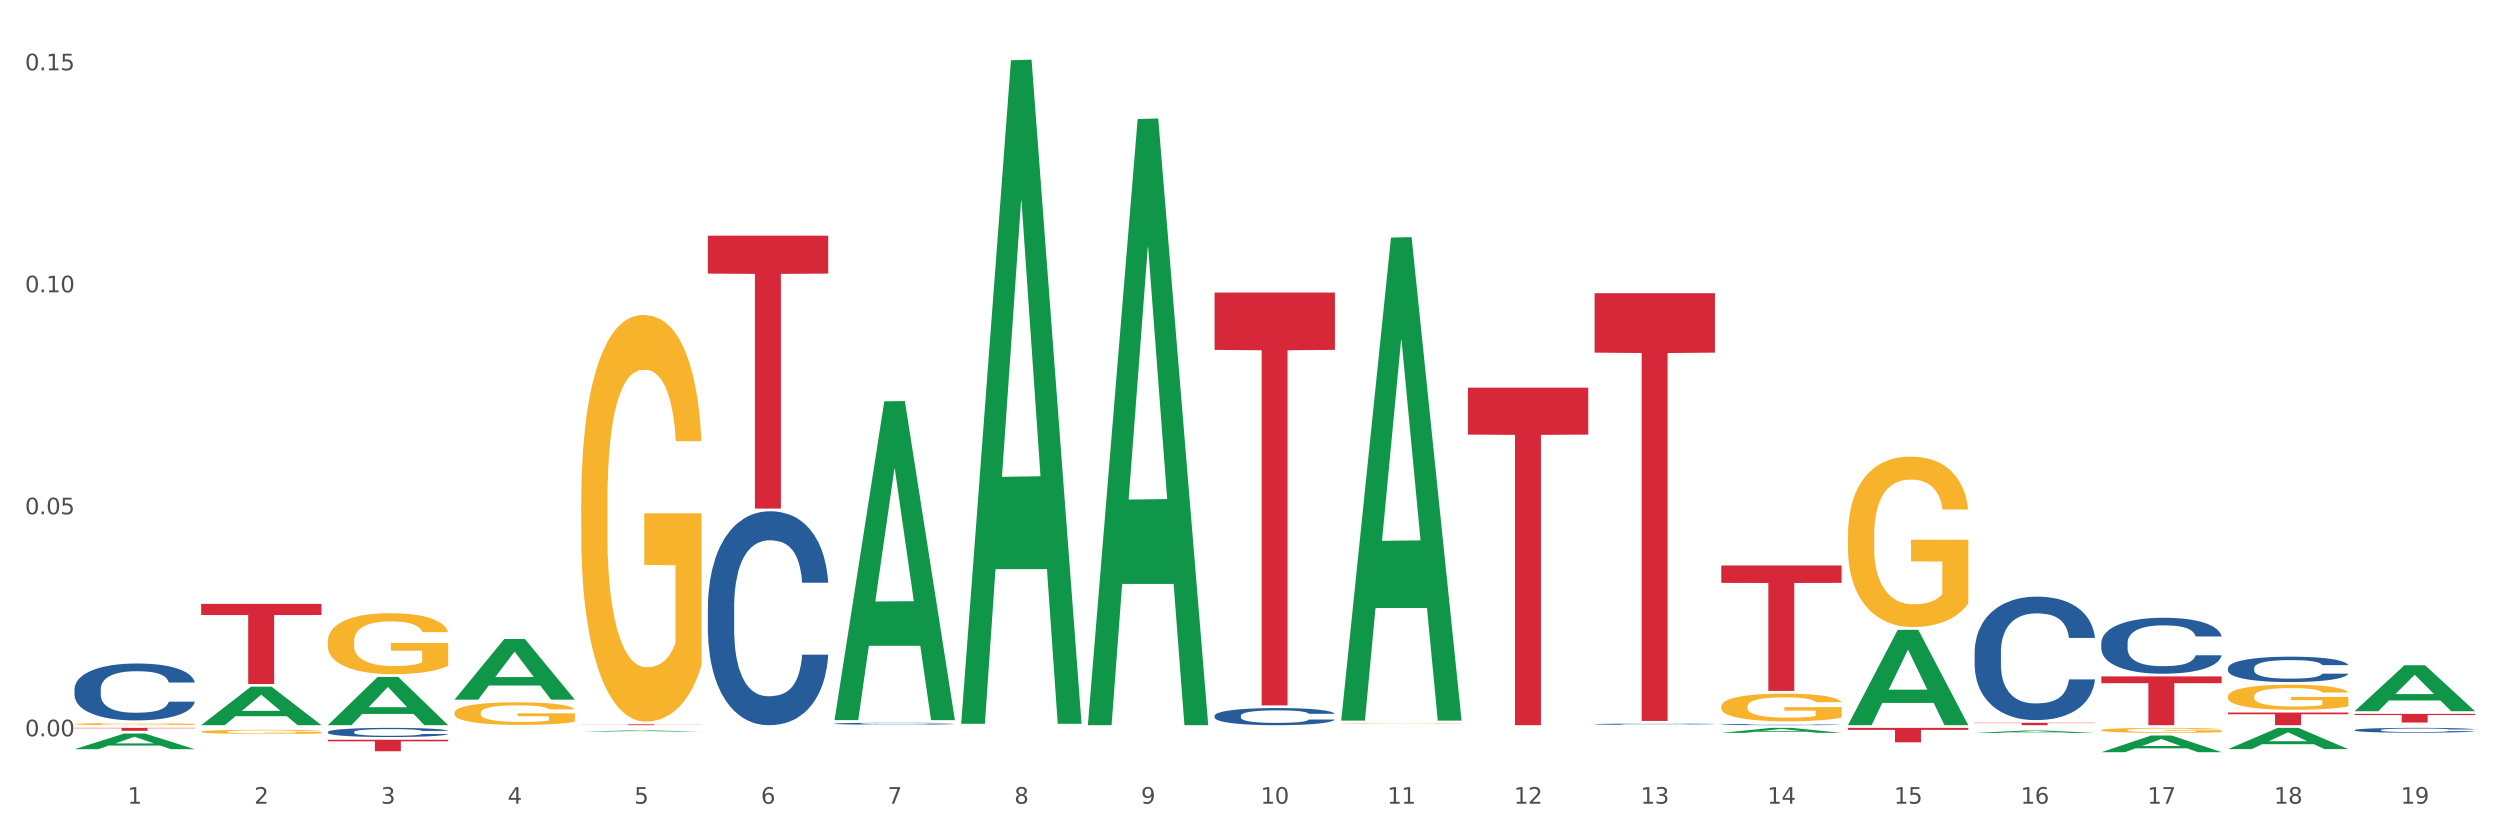 <?xml version="1.0" encoding="utf-8" standalone="no"?>
<!DOCTYPE svg PUBLIC "-//W3C//DTD SVG 1.1//EN"
  "http://www.w3.org/Graphics/SVG/1.1/DTD/svg11.dtd">
<svg xmlns:xlink="http://www.w3.org/1999/xlink" width="1080pt" height="360pt" viewBox="0 0 1080 360" xmlns="http://www.w3.org/2000/svg" version="1.1">
 <rect x="0" y="0" width="1080" height="360" fill="#333333" stroke="none"/>
 <defs>
  <style type="text/css">*{stroke-linejoin: round; stroke-linecap: butt}</style>
 </defs>
 <g id="figure_1">
  <g id="patch_1">
   <path d="M 0 360 
L 1080 360 
L 1080 0 
L 0 0 
z
" style="fill: #ffffff; stroke: #ffffff; stroke-linejoin: miter"/>
  </g>
  <g id="axes_1">
   <g id="matplotlib.axis_1">
    <g id="xtick_1">
     <g id="text_1">
      <!-- 1 -->
      <g style="fill: #4d4d4d" transform="translate(55.115 347.204) scale(0.096 -0.096)">
       <defs>
        <path id="DejaVuSans-31" d="M 794 531 
L 1825 531 
L 1825 4091 
L 703 3866 
L 703 4441 
L 1819 4666 
L 2450 4666 
L 2450 531 
L 3481 531 
L 3481 0 
L 794 0 
L 794 531 
z
" transform="scale(0.016)"/>
       </defs>
       <use xlink:href="#DejaVuSans-31"/>
      </g>
     </g>
    </g>
    <g id="xtick_2">
     <g id="text_2">
      <!-- 2 -->
      <g style="fill: #4d4d4d" transform="translate(109.839 347.204) scale(0.096 -0.096)">
       <defs>
        <path id="DejaVuSans-32" d="M 1228 531 
L 3431 531 
L 3431 0 
L 469 0 
L 469 531 
Q 828 903 1448 1529 
Q 2069 2156 2228 2338 
Q 2531 2678 2651 2914 
Q 2772 3150 2772 3378 
Q 2772 3750 2511 3984 
Q 2250 4219 1831 4219 
Q 1534 4219 1204 4116 
Q 875 4013 500 3803 
L 500 4441 
Q 881 4594 1212 4672 
Q 1544 4750 1819 4750 
Q 2544 4750 2975 4387 
Q 3406 4025 3406 3419 
Q 3406 3131 3298 2873 
Q 3191 2616 2906 2266 
Q 2828 2175 2409 1742 
Q 1991 1309 1228 531 
z
" transform="scale(0.016)"/>
       </defs>
       <use xlink:href="#DejaVuSans-32"/>
      </g>
     </g>
    </g>
    <g id="xtick_3">
     <g id="text_3">
      <!-- 3 -->
      <g style="fill: #4d4d4d" transform="translate(164.564 347.204) scale(0.096 -0.096)">
       <defs>
        <path id="DejaVuSans-33" d="M 2597 2516 
Q 3050 2419 3304 2112 
Q 3559 1806 3559 1356 
Q 3559 666 3084 287 
Q 2609 -91 1734 -91 
Q 1441 -91 1130 -33 
Q 819 25 488 141 
L 488 750 
Q 750 597 1062 519 
Q 1375 441 1716 441 
Q 2309 441 2620 675 
Q 2931 909 2931 1356 
Q 2931 1769 2642 2001 
Q 2353 2234 1838 2234 
L 1294 2234 
L 1294 2753 
L 1863 2753 
Q 2328 2753 2575 2939 
Q 2822 3125 2822 3475 
Q 2822 3834 2567 4026 
Q 2313 4219 1838 4219 
Q 1578 4219 1281 4162 
Q 984 4106 628 3988 
L 628 4550 
Q 988 4650 1302 4700 
Q 1616 4750 1894 4750 
Q 2613 4750 3031 4423 
Q 3450 4097 3450 3541 
Q 3450 3153 3228 2886 
Q 3006 2619 2597 2516 
z
" transform="scale(0.016)"/>
       </defs>
       <use xlink:href="#DejaVuSans-33"/>
      </g>
     </g>
    </g>
    <g id="xtick_4">
     <g id="text_4">
      <!-- 4 -->
      <g style="fill: #4d4d4d" transform="translate(219.288 347.204) scale(0.096 -0.096)">
       <defs>
        <path id="DejaVuSans-34" d="M 2419 4116 
L 825 1625 
L 2419 1625 
L 2419 4116 
z
M 2253 4666 
L 3047 4666 
L 3047 1625 
L 3713 1625 
L 3713 1100 
L 3047 1100 
L 3047 0 
L 2419 0 
L 2419 1100 
L 313 1100 
L 313 1709 
L 2253 4666 
z
" transform="scale(0.016)"/>
       </defs>
       <use xlink:href="#DejaVuSans-34"/>
      </g>
     </g>
    </g>
    <g id="xtick_5">
     <g id="text_5">
      <!-- 5 -->
      <g style="fill: #4d4d4d" transform="translate(274.012 347.204) scale(0.096 -0.096)">
       <defs>
        <path id="DejaVuSans-35" d="M 691 4666 
L 3169 4666 
L 3169 4134 
L 1269 4134 
L 1269 2991 
Q 1406 3038 1543 3061 
Q 1681 3084 1819 3084 
Q 2600 3084 3056 2656 
Q 3513 2228 3513 1497 
Q 3513 744 3044 326 
Q 2575 -91 1722 -91 
Q 1428 -91 1123 -41 
Q 819 9 494 109 
L 494 744 
Q 775 591 1075 516 
Q 1375 441 1709 441 
Q 2250 441 2565 725 
Q 2881 1009 2881 1497 
Q 2881 1984 2565 2268 
Q 2250 2553 1709 2553 
Q 1456 2553 1204 2497 
Q 953 2441 691 2322 
L 691 4666 
z
" transform="scale(0.016)"/>
       </defs>
       <use xlink:href="#DejaVuSans-35"/>
      </g>
     </g>
    </g>
    <g id="xtick_6">
     <g id="text_6">
      <!-- 6 -->
      <g style="fill: #4d4d4d" transform="translate(328.736 347.204) scale(0.096 -0.096)">
       <defs>
        <path id="DejaVuSans-36" d="M 2113 2584 
Q 1688 2584 1439 2293 
Q 1191 2003 1191 1497 
Q 1191 994 1439 701 
Q 1688 409 2113 409 
Q 2538 409 2786 701 
Q 3034 994 3034 1497 
Q 3034 2003 2786 2293 
Q 2538 2584 2113 2584 
z
M 3366 4563 
L 3366 3988 
Q 3128 4100 2886 4159 
Q 2644 4219 2406 4219 
Q 1781 4219 1451 3797 
Q 1122 3375 1075 2522 
Q 1259 2794 1537 2939 
Q 1816 3084 2150 3084 
Q 2853 3084 3261 2657 
Q 3669 2231 3669 1497 
Q 3669 778 3244 343 
Q 2819 -91 2113 -91 
Q 1303 -91 875 529 
Q 447 1150 447 2328 
Q 447 3434 972 4092 
Q 1497 4750 2381 4750 
Q 2619 4750 2861 4703 
Q 3103 4656 3366 4563 
z
" transform="scale(0.016)"/>
       </defs>
       <use xlink:href="#DejaVuSans-36"/>
      </g>
     </g>
    </g>
    <g id="xtick_7">
     <g id="text_7">
      <!-- 7 -->
      <g style="fill: #4d4d4d" transform="translate(383.461 347.204) scale(0.096 -0.096)">
       <defs>
        <path id="DejaVuSans-37" d="M 525 4666 
L 3525 4666 
L 3525 4397 
L 1831 0 
L 1172 0 
L 2766 4134 
L 525 4134 
L 525 4666 
z
" transform="scale(0.016)"/>
       </defs>
       <use xlink:href="#DejaVuSans-37"/>
      </g>
     </g>
    </g>
    <g id="xtick_8">
     <g id="text_8">
      <!-- 8 -->
      <g style="fill: #4d4d4d" transform="translate(438.185 347.204) scale(0.096 -0.096)">
       <defs>
        <path id="DejaVuSans-38" d="M 2034 2216 
Q 1584 2216 1326 1975 
Q 1069 1734 1069 1313 
Q 1069 891 1326 650 
Q 1584 409 2034 409 
Q 2484 409 2743 651 
Q 3003 894 3003 1313 
Q 3003 1734 2745 1975 
Q 2488 2216 2034 2216 
z
M 1403 2484 
Q 997 2584 770 2862 
Q 544 3141 544 3541 
Q 544 4100 942 4425 
Q 1341 4750 2034 4750 
Q 2731 4750 3128 4425 
Q 3525 4100 3525 3541 
Q 3525 3141 3298 2862 
Q 3072 2584 2669 2484 
Q 3125 2378 3379 2068 
Q 3634 1759 3634 1313 
Q 3634 634 3220 271 
Q 2806 -91 2034 -91 
Q 1263 -91 848 271 
Q 434 634 434 1313 
Q 434 1759 690 2068 
Q 947 2378 1403 2484 
z
M 1172 3481 
Q 1172 3119 1398 2916 
Q 1625 2713 2034 2713 
Q 2441 2713 2670 2916 
Q 2900 3119 2900 3481 
Q 2900 3844 2670 4047 
Q 2441 4250 2034 4250 
Q 1625 4250 1398 4047 
Q 1172 3844 1172 3481 
z
" transform="scale(0.016)"/>
       </defs>
       <use xlink:href="#DejaVuSans-38"/>
      </g>
     </g>
    </g>
    <g id="xtick_9">
     <g id="text_9">
      <!-- 9 -->
      <g style="fill: #4d4d4d" transform="translate(492.909 347.204) scale(0.096 -0.096)">
       <defs>
        <path id="DejaVuSans-39" d="M 703 97 
L 703 672 
Q 941 559 1184 500 
Q 1428 441 1663 441 
Q 2288 441 2617 861 
Q 2947 1281 2994 2138 
Q 2813 1869 2534 1725 
Q 2256 1581 1919 1581 
Q 1219 1581 811 2004 
Q 403 2428 403 3163 
Q 403 3881 828 4315 
Q 1253 4750 1959 4750 
Q 2769 4750 3195 4129 
Q 3622 3509 3622 2328 
Q 3622 1225 3098 567 
Q 2575 -91 1691 -91 
Q 1453 -91 1209 -44 
Q 966 3 703 97 
z
M 1959 2075 
Q 2384 2075 2632 2365 
Q 2881 2656 2881 3163 
Q 2881 3666 2632 3958 
Q 2384 4250 1959 4250 
Q 1534 4250 1286 3958 
Q 1038 3666 1038 3163 
Q 1038 2656 1286 2365 
Q 1534 2075 1959 2075 
z
" transform="scale(0.016)"/>
       </defs>
       <use xlink:href="#DejaVuSans-39"/>
      </g>
     </g>
    </g>
    <g id="xtick_10">
     <g id="text_10">
      <!-- 10 -->
      <g style="fill: #4d4d4d" transform="translate(544.58 347.204) scale(0.096 -0.096)">
       <defs>
        <path id="DejaVuSans-30" d="M 2034 4250 
Q 1547 4250 1301 3770 
Q 1056 3291 1056 2328 
Q 1056 1369 1301 889 
Q 1547 409 2034 409 
Q 2525 409 2770 889 
Q 3016 1369 3016 2328 
Q 3016 3291 2770 3770 
Q 2525 4250 2034 4250 
z
M 2034 4750 
Q 2819 4750 3233 4129 
Q 3647 3509 3647 2328 
Q 3647 1150 3233 529 
Q 2819 -91 2034 -91 
Q 1250 -91 836 529 
Q 422 1150 422 2328 
Q 422 3509 836 4129 
Q 1250 4750 2034 4750 
z
" transform="scale(0.016)"/>
       </defs>
       <use xlink:href="#DejaVuSans-31"/>
       <use xlink:href="#DejaVuSans-30" transform="translate(63.623 0)"/>
      </g>
     </g>
    </g>
    <g id="xtick_11">
     <g id="text_11">
      <!-- 11 -->
      <g style="fill: #4d4d4d" transform="translate(599.304 347.204) scale(0.096 -0.096)">
       <use xlink:href="#DejaVuSans-31"/>
       <use xlink:href="#DejaVuSans-31" transform="translate(63.623 0)"/>
      </g>
     </g>
    </g>
    <g id="xtick_12">
     <g id="text_12">
      <!-- 12 -->
      <g style="fill: #4d4d4d" transform="translate(654.028 347.204) scale(0.096 -0.096)">
       <use xlink:href="#DejaVuSans-31"/>
       <use xlink:href="#DejaVuSans-32" transform="translate(63.623 0)"/>
      </g>
     </g>
    </g>
    <g id="xtick_13">
     <g id="text_13">
      <!-- 13 -->
      <g style="fill: #4d4d4d" transform="translate(708.752 347.204) scale(0.096 -0.096)">
       <use xlink:href="#DejaVuSans-31"/>
       <use xlink:href="#DejaVuSans-33" transform="translate(63.623 0)"/>
      </g>
     </g>
    </g>
    <g id="xtick_14">
     <g id="text_14">
      <!-- 14 -->
      <g style="fill: #4d4d4d" transform="translate(763.477 347.204) scale(0.096 -0.096)">
       <use xlink:href="#DejaVuSans-31"/>
       <use xlink:href="#DejaVuSans-34" transform="translate(63.623 0)"/>
      </g>
     </g>
    </g>
    <g id="xtick_15">
     <g id="text_15">
      <!-- 15 -->
      <g style="fill: #4d4d4d" transform="translate(818.201 347.204) scale(0.096 -0.096)">
       <use xlink:href="#DejaVuSans-31"/>
       <use xlink:href="#DejaVuSans-35" transform="translate(63.623 0)"/>
      </g>
     </g>
    </g>
    <g id="xtick_16">
     <g id="text_16">
      <!-- 16 -->
      <g style="fill: #4d4d4d" transform="translate(872.925 347.204) scale(0.096 -0.096)">
       <use xlink:href="#DejaVuSans-31"/>
       <use xlink:href="#DejaVuSans-36" transform="translate(63.623 0)"/>
      </g>
     </g>
    </g>
    <g id="xtick_17">
     <g id="text_17">
      <!-- 17 -->
      <g style="fill: #4d4d4d" transform="translate(927.649 347.204) scale(0.096 -0.096)">
       <use xlink:href="#DejaVuSans-31"/>
       <use xlink:href="#DejaVuSans-37" transform="translate(63.623 0)"/>
      </g>
     </g>
    </g>
    <g id="xtick_18">
     <g id="text_18">
      <!-- 18 -->
      <g style="fill: #4d4d4d" transform="translate(982.374 347.204) scale(0.096 -0.096)">
       <use xlink:href="#DejaVuSans-31"/>
       <use xlink:href="#DejaVuSans-38" transform="translate(63.623 0)"/>
      </g>
     </g>
    </g>
    <g id="xtick_19">
     <g id="text_19">
      <!-- 19 -->
      <g style="fill: #4d4d4d" transform="translate(1037.098 347.204) scale(0.096 -0.096)">
       <use xlink:href="#DejaVuSans-31"/>
       <use xlink:href="#DejaVuSans-39" transform="translate(63.623 0)"/>
      </g>
     </g>
    </g>
    <g id="xtick_20"/>
    <g id="xtick_21"/>
    <g id="xtick_22"/>
    <g id="xtick_23"/>
    <g id="xtick_24"/>
    <g id="xtick_25"/>
    <g id="xtick_26"/>
    <g id="xtick_27"/>
    <g id="xtick_28"/>
    <g id="xtick_29"/>
    <g id="xtick_30"/>
    <g id="xtick_31"/>
    <g id="xtick_32"/>
    <g id="xtick_33"/>
    <g id="xtick_34"/>
    <g id="xtick_35"/>
    <g id="xtick_36"/>
    <g id="xtick_37"/>
   </g>
   <g id="matplotlib.axis_2">
    <g id="ytick_1">
     <g id="text_20">
      <!-- 0.00 -->
      <g style="fill: #4d4d4d" transform="translate(10.8 318.085) scale(0.096 -0.096)">
       <defs>
        <path id="DejaVuSans-2e" d="M 684 794 
L 1344 794 
L 1344 0 
L 684 0 
L 684 794 
z
" transform="scale(0.016)"/>
       </defs>
       <use xlink:href="#DejaVuSans-30"/>
       <use xlink:href="#DejaVuSans-2e" transform="translate(63.623 0)"/>
       <use xlink:href="#DejaVuSans-30" transform="translate(95.41 0)"/>
       <use xlink:href="#DejaVuSans-30" transform="translate(159.033 0)"/>
      </g>
     </g>
    </g>
    <g id="ytick_2">
     <g id="text_21">
      <!-- 0.05 -->
      <g style="fill: #4d4d4d" transform="translate(10.8 222.18) scale(0.096 -0.096)">
       <use xlink:href="#DejaVuSans-30"/>
       <use xlink:href="#DejaVuSans-2e" transform="translate(63.623 0)"/>
       <use xlink:href="#DejaVuSans-30" transform="translate(95.41 0)"/>
       <use xlink:href="#DejaVuSans-35" transform="translate(159.033 0)"/>
      </g>
     </g>
    </g>
    <g id="ytick_3">
     <g id="text_22">
      <!-- 0.10 -->
      <g style="fill: #4d4d4d" transform="translate(10.8 126.275) scale(0.096 -0.096)">
       <use xlink:href="#DejaVuSans-30"/>
       <use xlink:href="#DejaVuSans-2e" transform="translate(63.623 0)"/>
       <use xlink:href="#DejaVuSans-31" transform="translate(95.41 0)"/>
       <use xlink:href="#DejaVuSans-30" transform="translate(159.033 0)"/>
      </g>
     </g>
    </g>
    <g id="ytick_4">
     <g id="text_23">
      <!-- 0.15 -->
      <g style="fill: #4d4d4d" transform="translate(10.8 30.37) scale(0.096 -0.096)">
       <use xlink:href="#DejaVuSans-30"/>
       <use xlink:href="#DejaVuSans-2e" transform="translate(63.623 0)"/>
       <use xlink:href="#DejaVuSans-31" transform="translate(95.41 0)"/>
       <use xlink:href="#DejaVuSans-35" transform="translate(159.033 0)"/>
      </g>
     </g>
    </g>
    <g id="ytick_5"/>
    <g id="ytick_6"/>
    <g id="ytick_7"/>
   </g>
   <g id="PolyCollection_1">
    <path d="M 32.175 323.655 
L 32.229 323.649 
L 53.667 316.877 
L 62.564 316.871 
L 84.163 323.668 
L 73.873 323.668 
L 69.21 322.085 
L 47.075 322.085 
L 46.914 322.111 
L 42.412 323.668 
L 32.175 323.668 
L 32.175 323.655 
L 49.862 321.14 
L 66.423 321.134 
L 58.223 318.319 
L 58.115 318.307 
L 58.008 318.326 
L 49.808 321.134 
L 49.862 321.14 
L 32.175 323.655 
z
" clip-path="url(#pc9b62731a9)" style="fill: #109648"/>
    <path d="M 469.969 312.791 
L 470.023 312.544 
L 491.461 51.423 
L 500.358 51.177 
L 521.957 313.283 
L 511.667 313.283 
L 507.004 252.248 
L 484.869 252.248 
L 484.708 253.232 
L 480.206 313.283 
L 469.969 313.283 
L 469.969 312.791 
L 487.656 215.824 
L 504.217 215.578 
L 496.017 107.044 
L 495.91 106.551 
L 495.802 107.29 
L 487.602 215.578 
L 487.656 215.824 
L 469.969 312.791 
z
" clip-path="url(#pc9b62731a9)" style="fill: #109648"/>
    <path d="M 579.418 310.902 
L 579.471 310.706 
L 600.91 102.633 
L 609.807 102.437 
L 631.406 311.294 
L 621.115 311.294 
L 616.453 262.659 
L 594.317 262.659 
L 594.157 263.443 
L 589.655 311.294 
L 579.418 311.294 
L 579.418 310.902 
L 597.104 233.635 
L 613.666 233.439 
L 605.465 146.954 
L 605.358 146.562 
L 605.251 147.15 
L 597.051 233.439 
L 597.104 233.635 
L 579.418 310.902 
z
" clip-path="url(#pc9b62731a9)" style="fill: #109648"/>
    <path d="M 743.591 316.596 
L 743.644 316.594 
L 765.083 314.439 
L 773.979 314.437 
L 795.579 316.6 
L 785.288 316.6 
L 780.625 316.096 
L 758.49 316.096 
L 758.329 316.104 
L 753.827 316.6 
L 743.591 316.6 
L 743.591 316.596 
L 761.277 315.796 
L 777.838 315.794 
L 769.638 314.898 
L 769.531 314.894 
L 769.424 314.9 
L 761.224 315.794 
L 761.277 315.796 
L 743.591 316.596 
z
" clip-path="url(#pc9b62731a9)" style="fill: #109648"/>
    <path d="M 853.039 316.622 
L 853.093 316.621 
L 874.531 315.583 
L 883.428 315.582 
L 905.027 316.623 
L 894.737 316.623 
L 890.074 316.381 
L 867.939 316.381 
L 867.778 316.385 
L 863.276 316.623 
L 853.039 316.623 
L 853.039 316.622 
L 870.726 316.236 
L 887.287 316.235 
L 879.087 315.804 
L 878.98 315.802 
L 878.872 315.805 
L 870.672 316.235 
L 870.726 316.236 
L 853.039 316.622 
z
" clip-path="url(#pc9b62731a9)" style="fill: #109648"/>
    <path d="M 798.315 313.2 
L 798.368 313.161 
L 819.807 272.1 
L 828.704 272.061 
L 850.303 313.277 
L 840.012 313.277 
L 835.35 303.68 
L 813.215 303.68 
L 813.054 303.835 
L 808.552 313.277 
L 798.315 313.277 
L 798.315 313.2 
L 816.002 297.952 
L 832.563 297.913 
L 824.362 280.846 
L 824.255 280.769 
L 824.148 280.885 
L 815.948 297.913 
L 816.002 297.952 
L 798.315 313.2 
z
" clip-path="url(#pc9b62731a9)" style="fill: #109648"/>
    <path d="M 907.763 324.936 
L 907.817 324.929 
L 929.255 317.745 
L 938.152 317.739 
L 959.751 324.95 
L 949.461 324.95 
L 944.798 323.27 
L 922.663 323.27 
L 922.502 323.297 
L 918 324.95 
L 907.763 324.95 
L 907.763 324.936 
L 925.45 322.268 
L 942.011 322.261 
L 933.811 319.276 
L 933.704 319.262 
L 933.597 319.282 
L 925.396 322.261 
L 925.45 322.268 
L 907.763 324.936 
z
" clip-path="url(#pc9b62731a9)" style="fill: #109648"/>
    <path d="M 962.488 323.611 
L 962.541 323.603 
L 983.98 314.446 
L 992.877 314.437 
L 1014.476 323.629 
L 1004.185 323.629 
L 999.522 321.488 
L 977.387 321.488 
L 977.227 321.523 
L 972.724 323.629 
L 962.488 323.629 
L 962.488 323.611 
L 980.174 320.211 
L 996.735 320.202 
L 988.535 316.397 
L 988.428 316.379 
L 988.321 316.405 
L 980.121 320.202 
L 980.174 320.211 
L 962.488 323.611 
z
" clip-path="url(#pc9b62731a9)" style="fill: #109648"/>
    <path d="M 1017.212 307.195 
L 1017.266 307.177 
L 1038.704 287.377 
L 1047.601 287.359 
L 1069.2 307.233 
L 1058.91 307.233 
L 1054.247 302.605 
L 1032.112 302.605 
L 1031.951 302.679 
L 1027.449 307.233 
L 1017.212 307.233 
L 1017.212 307.195 
L 1034.899 299.843 
L 1051.46 299.824 
L 1043.26 291.595 
L 1043.152 291.557 
L 1043.045 291.613 
L 1034.845 299.824 
L 1034.899 299.843 
L 1017.212 307.195 
z
" clip-path="url(#pc9b62731a9)" style="fill: #109648"/>
    <path d="M 743.591 305.177 
L 743.652 305.166 
L 743.652 304.772 
L 743.775 304.433 
L 744.388 303.612 
L 745.309 302.934 
L 745.984 302.573 
L 746.66 302.278 
L 747.457 301.982 
L 748.44 301.676 
L 750.22 301.227 
L 751.324 300.998 
L 752.675 300.757 
L 755.13 300.407 
L 756.91 300.21 
L 758.751 300.046 
L 761.759 299.849 
L 763.723 299.761 
L 765.81 299.696 
L 768.326 299.652 
L 770.229 299.641 
L 774.403 299.674 
L 777.963 299.772 
L 779.681 299.849 
L 781.891 299.98 
L 783.057 300.068 
L 784.96 300.243 
L 786.924 300.473 
L 788.275 300.669 
L 790.3 301.041 
L 791.835 301.413 
L 793.246 301.873 
L 793.983 302.19 
L 794.535 302.486 
L 795.026 302.825 
L 795.517 303.361 
L 784.469 303.361 
L 784.039 302.978 
L 783.364 302.617 
L 782.382 302.267 
L 781.523 302.048 
L 780.05 301.774 
L 778.699 301.599 
L 777.288 301.468 
L 775.569 301.359 
L 774.219 301.304 
L 772.316 301.26 
L 768.572 301.271 
L 766.055 301.359 
L 764.337 301.468 
L 763.232 301.567 
L 762.25 301.676 
L 761.145 301.829 
L 759.856 302.059 
L 758.935 302.267 
L 758.015 302.529 
L 757.278 302.792 
L 756.603 303.098 
L 756.051 303.426 
L 755.621 303.766 
L 755.253 304.181 
L 754.946 304.871 
L 754.946 306.369 
L 755.068 306.708 
L 755.375 307.157 
L 755.744 307.496 
L 756.357 307.901 
L 756.91 308.175 
L 757.953 308.568 
L 759.119 308.897 
L 760.04 309.104 
L 760.961 309.279 
L 762.557 309.52 
L 764.337 309.717 
L 765.871 309.837 
L 767.958 309.947 
L 769.37 309.991 
L 770.597 310.012 
L 773.605 310.012 
L 775.753 309.98 
L 778.147 309.903 
L 779.988 309.805 
L 781.523 309.684 
L 783.241 309.487 
L 784.346 309.301 
L 784.346 307.015 
L 770.843 307.004 
L 770.843 305.483 
L 795.579 305.483 
L 795.579 309.947 
L 794.535 310.177 
L 793.369 310.384 
L 792.141 310.57 
L 790.3 310.8 
L 788.09 311.019 
L 786.126 311.172 
L 784.039 311.303 
L 781.584 311.424 
L 778.392 311.533 
L 776.428 311.577 
L 773.973 311.61 
L 771.088 311.621 
L 768.572 311.599 
L 766.117 311.544 
L 763.539 311.446 
L 761.022 311.303 
L 759.119 311.161 
L 757.217 310.986 
L 755.191 310.756 
L 753.595 310.538 
L 752.368 310.341 
L 751.017 310.089 
L 749.544 309.761 
L 748.44 309.465 
L 747.457 309.159 
L 746.414 308.765 
L 745.677 308.426 
L 744.941 307.999 
L 744.511 307.682 
L 744.02 307.19 
L 743.652 306.501 
L 743.591 305.177 
z
" clip-path="url(#pc9b62731a9)" style="fill: #f7b32b"/>
    <path d="M 32.175 312.794 
L 32.236 312.793 
L 32.236 312.764 
L 32.359 312.738 
L 32.973 312.676 
L 33.894 312.624 
L 34.569 312.597 
L 35.244 312.575 
L 36.042 312.552 
L 37.024 312.529 
L 38.804 312.495 
L 39.909 312.477 
L 41.259 312.459 
L 43.714 312.433 
L 45.494 312.418 
L 47.336 312.405 
L 50.343 312.39 
L 52.307 312.384 
L 54.394 312.379 
L 56.911 312.375 
L 58.814 312.375 
L 62.987 312.377 
L 66.547 312.385 
L 68.266 312.39 
L 70.476 312.4 
L 71.642 312.407 
L 73.544 312.42 
L 75.509 312.438 
L 76.859 312.453 
L 78.884 312.481 
L 80.419 312.509 
L 81.831 312.544 
L 82.567 312.568 
L 83.12 312.59 
L 83.611 312.616 
L 84.102 312.657 
L 73.053 312.657 
L 72.624 312.628 
L 71.949 312.6 
L 70.967 312.574 
L 70.107 312.557 
L 68.634 312.536 
L 67.284 312.523 
L 65.872 312.513 
L 64.153 312.505 
L 62.803 312.501 
L 60.9 312.497 
L 57.156 312.498 
L 54.64 312.505 
L 52.921 312.513 
L 51.816 312.521 
L 50.834 312.529 
L 49.729 312.541 
L 48.44 312.558 
L 47.52 312.574 
L 46.599 312.594 
L 45.863 312.613 
L 45.187 312.637 
L 44.635 312.662 
L 44.205 312.687 
L 43.837 312.719 
L 43.53 312.771 
L 43.53 312.885 
L 43.653 312.91 
L 43.96 312.944 
L 44.328 312.97 
L 44.942 313.001 
L 45.494 313.022 
L 46.538 313.051 
L 47.704 313.076 
L 48.625 313.092 
L 49.545 313.105 
L 51.141 313.124 
L 52.921 313.138 
L 54.456 313.148 
L 56.542 313.156 
L 57.954 313.159 
L 59.182 313.161 
L 62.189 313.161 
L 64.338 313.158 
L 66.731 313.153 
L 68.573 313.145 
L 70.107 313.136 
L 71.826 313.121 
L 72.931 313.107 
L 72.931 312.934 
L 59.427 312.933 
L 59.427 312.817 
L 84.163 312.817 
L 84.163 313.156 
L 83.12 313.173 
L 81.953 313.189 
L 80.726 313.203 
L 78.884 313.221 
L 76.675 313.237 
L 74.711 313.249 
L 72.624 313.259 
L 70.169 313.268 
L 66.977 313.276 
L 65.013 313.279 
L 62.558 313.282 
L 59.673 313.283 
L 57.156 313.281 
L 54.701 313.277 
L 52.123 313.269 
L 49.607 313.259 
L 47.704 313.248 
L 45.801 313.235 
L 43.776 313.217 
L 42.18 313.201 
L 40.952 313.186 
L 39.602 313.167 
L 38.129 313.142 
L 37.024 313.119 
L 36.042 313.096 
L 34.998 313.066 
L 34.262 313.041 
L 33.525 313.008 
L 33.096 312.984 
L 32.605 312.947 
L 32.236 312.895 
L 32.175 312.794 
z
" clip-path="url(#pc9b62731a9)" style="fill: #f7b32b"/>
    <path d="M 86.899 316.107 
L 86.961 316.106 
L 86.961 316.047 
L 87.083 315.996 
L 87.697 315.874 
L 88.618 315.773 
L 89.293 315.719 
L 89.968 315.675 
L 90.766 315.631 
L 91.748 315.586 
L 93.528 315.519 
L 94.633 315.485 
L 95.983 315.449 
L 98.439 315.397 
L 100.219 315.367 
L 102.06 315.343 
L 105.067 315.313 
L 107.032 315.3 
L 109.118 315.291 
L 111.635 315.284 
L 113.538 315.282 
L 117.712 315.287 
L 121.272 315.302 
L 122.99 315.313 
L 125.2 315.333 
L 126.366 315.346 
L 128.269 315.372 
L 130.233 315.406 
L 131.583 315.436 
L 133.609 315.491 
L 135.143 315.547 
L 136.555 315.615 
L 137.291 315.662 
L 137.844 315.706 
L 138.335 315.757 
L 138.826 315.837 
L 127.778 315.837 
L 127.348 315.78 
L 126.673 315.726 
L 125.691 315.674 
L 124.832 315.641 
L 123.358 315.6 
L 122.008 315.574 
L 120.596 315.555 
L 118.878 315.538 
L 117.527 315.53 
L 115.625 315.524 
L 111.881 315.525 
L 109.364 315.538 
L 107.645 315.555 
L 106.541 315.569 
L 105.559 315.586 
L 104.454 315.608 
L 103.165 315.643 
L 102.244 315.674 
L 101.323 315.713 
L 100.587 315.752 
L 99.912 315.798 
L 99.359 315.846 
L 98.93 315.897 
L 98.561 315.959 
L 98.254 316.062 
L 98.254 316.285 
L 98.377 316.336 
L 98.684 316.402 
L 99.052 316.453 
L 99.666 316.513 
L 100.219 316.554 
L 101.262 316.613 
L 102.428 316.662 
L 103.349 316.693 
L 104.27 316.719 
L 105.865 316.755 
L 107.645 316.784 
L 109.18 316.802 
L 111.267 316.818 
L 112.678 316.825 
L 113.906 316.828 
L 116.914 316.828 
L 119.062 316.823 
L 121.456 316.812 
L 123.297 316.797 
L 124.832 316.779 
L 126.55 316.75 
L 127.655 316.722 
L 127.655 316.381 
L 114.152 316.38 
L 114.152 316.153 
L 138.887 316.153 
L 138.887 316.818 
L 137.844 316.852 
L 136.678 316.883 
L 135.45 316.911 
L 133.609 316.945 
L 131.399 316.978 
L 129.435 317.001 
L 127.348 317.02 
L 124.893 317.038 
L 121.701 317.054 
L 119.737 317.061 
L 117.282 317.066 
L 114.397 317.067 
L 111.881 317.064 
L 109.425 317.056 
L 106.847 317.041 
L 104.331 317.02 
L 102.428 316.999 
L 100.525 316.973 
L 98.5 316.939 
L 96.904 316.906 
L 95.676 316.877 
L 94.326 316.839 
L 92.853 316.79 
L 91.748 316.746 
L 90.766 316.701 
L 89.723 316.642 
L 88.986 316.591 
L 88.25 316.528 
L 87.82 316.481 
L 87.329 316.407 
L 86.961 316.305 
L 86.899 316.107 
z
" clip-path="url(#pc9b62731a9)" style="fill: #f7b32b"/>
    <path d="M 798.315 231.292 
L 798.376 231.224 
L 798.376 228.803 
L 798.499 226.718 
L 799.113 221.674 
L 800.033 217.504 
L 800.709 215.284 
L 801.384 213.468 
L 802.182 211.652 
L 803.164 209.769 
L 804.944 207.012 
L 806.049 205.599 
L 807.399 204.119 
L 809.854 201.967 
L 811.634 200.757 
L 813.475 199.748 
L 816.483 198.537 
L 818.447 197.999 
L 820.534 197.595 
L 823.051 197.326 
L 824.953 197.259 
L 829.127 197.461 
L 832.687 198.066 
L 834.406 198.537 
L 836.615 199.344 
L 837.782 199.882 
L 839.684 200.958 
L 841.648 202.371 
L 842.999 203.581 
L 845.024 205.868 
L 846.559 208.155 
L 847.97 210.98 
L 848.707 212.93 
L 849.259 214.746 
L 849.75 216.831 
L 850.242 220.127 
L 839.193 220.127 
L 838.764 217.773 
L 838.088 215.553 
L 837.106 213.401 
L 836.247 212.056 
L 834.774 210.374 
L 833.424 209.298 
L 832.012 208.491 
L 830.293 207.819 
L 828.943 207.482 
L 827.04 207.213 
L 823.296 207.281 
L 820.78 207.819 
L 819.061 208.491 
L 817.956 209.097 
L 816.974 209.769 
L 815.869 210.711 
L 814.58 212.123 
L 813.66 213.401 
L 812.739 215.015 
L 812.002 216.629 
L 811.327 218.513 
L 810.775 220.53 
L 810.345 222.615 
L 809.977 225.171 
L 809.67 229.409 
L 809.67 238.623 
L 809.793 240.708 
L 810.1 243.465 
L 810.468 245.55 
L 811.082 248.039 
L 811.634 249.72 
L 812.678 252.142 
L 813.844 254.159 
L 814.764 255.437 
L 815.685 256.514 
L 817.281 257.993 
L 819.061 259.204 
L 820.595 259.944 
L 822.682 260.616 
L 824.094 260.885 
L 825.322 261.02 
L 828.329 261.02 
L 830.477 260.818 
L 832.871 260.347 
L 834.713 259.742 
L 836.247 259.002 
L 837.966 257.791 
L 839.071 256.648 
L 839.071 242.591 
L 825.567 242.524 
L 825.567 233.175 
L 850.303 233.175 
L 850.303 260.616 
L 849.259 262.029 
L 848.093 263.307 
L 846.866 264.45 
L 845.024 265.862 
L 842.815 267.208 
L 840.851 268.149 
L 838.764 268.956 
L 836.308 269.696 
L 833.117 270.369 
L 831.153 270.638 
L 828.697 270.839 
L 825.813 270.907 
L 823.296 270.772 
L 820.841 270.436 
L 818.263 269.831 
L 815.746 268.956 
L 813.844 268.082 
L 811.941 267.006 
L 809.915 265.593 
L 808.32 264.248 
L 807.092 263.038 
L 805.742 261.491 
L 804.269 259.473 
L 803.164 257.657 
L 802.182 255.774 
L 801.138 253.352 
L 800.402 251.267 
L 799.665 248.644 
L 799.236 246.694 
L 798.744 243.667 
L 798.376 239.43 
L 798.315 231.292 
z
" clip-path="url(#pc9b62731a9)" style="fill: #f7b32b"/>
    <path d="M 141.624 313.244 
L 141.677 313.224 
L 163.116 292.435 
L 172.012 292.415 
L 193.612 313.283 
L 183.321 313.283 
L 178.658 308.423 
L 156.523 308.423 
L 156.362 308.502 
L 151.86 313.283 
L 141.624 313.283 
L 141.624 313.244 
L 159.31 305.523 
L 175.871 305.504 
L 167.671 296.863 
L 167.564 296.824 
L 167.457 296.882 
L 159.257 305.504 
L 159.31 305.523 
L 141.624 313.244 
z
" clip-path="url(#pc9b62731a9)" style="fill: #109648"/>
    <path d="M 86.899 313.251 
L 86.953 313.236 
L 108.391 296.649 
L 117.288 296.634 
L 138.887 313.283 
L 128.597 313.283 
L 123.934 309.406 
L 101.799 309.406 
L 101.638 309.468 
L 97.136 313.283 
L 86.899 313.283 
L 86.899 313.251 
L 104.586 307.092 
L 121.147 307.076 
L 112.947 300.182 
L 112.84 300.151 
L 112.733 300.198 
L 104.532 307.076 
L 104.586 307.092 
L 86.899 313.251 
z
" clip-path="url(#pc9b62731a9)" style="fill: #109648"/>
    <path d="M 907.763 315.429 
L 907.825 315.427 
L 907.825 315.357 
L 907.948 315.296 
L 908.561 315.149 
L 909.482 315.027 
L 910.157 314.963 
L 910.832 314.91 
L 911.63 314.857 
L 912.612 314.802 
L 914.392 314.722 
L 915.497 314.681 
L 916.847 314.637 
L 919.303 314.575 
L 921.083 314.539 
L 922.924 314.51 
L 925.932 314.475 
L 927.896 314.459 
L 929.983 314.447 
L 932.499 314.439 
L 934.402 314.437 
L 938.576 314.443 
L 942.136 314.461 
L 943.854 314.475 
L 946.064 314.498 
L 947.23 314.514 
L 949.133 314.545 
L 951.097 314.586 
L 952.447 314.622 
L 954.473 314.688 
L 956.007 314.755 
L 957.419 314.837 
L 958.156 314.894 
L 958.708 314.947 
L 959.199 315.008 
L 959.69 315.104 
L 948.642 315.104 
L 948.212 315.035 
L 947.537 314.971 
L 946.555 314.908 
L 945.696 314.869 
L 944.223 314.82 
L 942.872 314.788 
L 941.46 314.765 
L 939.742 314.745 
L 938.392 314.735 
L 936.489 314.728 
L 932.745 314.73 
L 930.228 314.745 
L 928.51 314.765 
L 927.405 314.782 
L 926.423 314.802 
L 925.318 314.829 
L 924.029 314.871 
L 923.108 314.908 
L 922.187 314.955 
L 921.451 315.002 
L 920.776 315.057 
L 920.223 315.116 
L 919.794 315.176 
L 919.425 315.251 
L 919.119 315.374 
L 919.119 315.643 
L 919.241 315.704 
L 919.548 315.784 
L 919.916 315.845 
L 920.53 315.917 
L 921.083 315.966 
L 922.126 316.037 
L 923.292 316.096 
L 924.213 316.133 
L 925.134 316.164 
L 926.73 316.208 
L 928.51 316.243 
L 930.044 316.264 
L 932.131 316.284 
L 933.543 316.292 
L 934.77 316.296 
L 937.778 316.296 
L 939.926 316.29 
L 942.32 316.276 
L 944.161 316.258 
L 945.696 316.237 
L 947.414 316.202 
L 948.519 316.168 
L 948.519 315.759 
L 935.016 315.757 
L 935.016 315.484 
L 959.751 315.484 
L 959.751 316.284 
L 958.708 316.325 
L 957.542 316.362 
L 956.314 316.396 
L 954.473 316.437 
L 952.263 316.476 
L 950.299 316.503 
L 948.212 316.527 
L 945.757 316.549 
L 942.565 316.568 
L 940.601 316.576 
L 938.146 316.582 
L 935.261 316.584 
L 932.745 316.58 
L 930.29 316.57 
L 927.712 316.552 
L 925.195 316.527 
L 923.292 316.502 
L 921.39 316.47 
L 919.364 316.429 
L 917.768 316.39 
L 916.541 316.355 
L 915.19 316.309 
L 913.717 316.251 
L 912.612 316.198 
L 911.63 316.143 
L 910.587 316.072 
L 909.85 316.011 
L 909.114 315.935 
L 908.684 315.878 
L 908.193 315.79 
L 907.825 315.666 
L 907.763 315.429 
z
" clip-path="url(#pc9b62731a9)" style="fill: #f7b32b"/>
    <path d="M 141.624 277.083 
L 141.685 277.059 
L 141.685 276.193 
L 141.808 275.447 
L 142.421 273.641 
L 143.342 272.149 
L 144.017 271.355 
L 144.693 270.705 
L 145.49 270.055 
L 146.472 269.381 
L 148.252 268.394 
L 149.357 267.889 
L 150.708 267.359 
L 153.163 266.589 
L 154.943 266.156 
L 156.784 265.795 
L 159.792 265.361 
L 161.756 265.169 
L 163.843 265.024 
L 166.359 264.928 
L 168.262 264.904 
L 172.436 264.976 
L 175.996 265.193 
L 177.714 265.361 
L 179.924 265.65 
L 181.09 265.843 
L 182.993 266.228 
L 184.957 266.733 
L 186.308 267.167 
L 188.333 267.985 
L 189.867 268.803 
L 191.279 269.814 
L 192.016 270.512 
L 192.568 271.162 
L 193.059 271.908 
L 193.55 273.088 
L 182.502 273.088 
L 182.072 272.245 
L 181.397 271.451 
L 180.415 270.681 
L 179.556 270.199 
L 178.083 269.598 
L 176.732 269.213 
L 175.321 268.924 
L 173.602 268.683 
L 172.252 268.563 
L 170.349 268.466 
L 166.605 268.49 
L 164.088 268.683 
L 162.37 268.924 
L 161.265 269.14 
L 160.283 269.381 
L 159.178 269.718 
L 157.889 270.223 
L 156.968 270.681 
L 156.048 271.258 
L 155.311 271.836 
L 154.636 272.51 
L 154.083 273.232 
L 153.654 273.978 
L 153.286 274.893 
L 152.979 276.409 
L 152.979 279.707 
L 153.101 280.453 
L 153.408 281.44 
L 153.777 282.186 
L 154.39 283.077 
L 154.943 283.678 
L 155.986 284.545 
L 157.152 285.267 
L 158.073 285.724 
L 158.994 286.109 
L 160.59 286.639 
L 162.37 287.072 
L 163.904 287.337 
L 165.991 287.578 
L 167.403 287.674 
L 168.63 287.722 
L 171.638 287.722 
L 173.786 287.65 
L 176.18 287.481 
L 178.021 287.265 
L 179.556 287 
L 181.274 286.567 
L 182.379 286.158 
L 182.379 281.127 
L 168.876 281.103 
L 168.876 277.757 
L 193.612 277.757 
L 193.612 287.578 
L 192.568 288.083 
L 191.402 288.54 
L 190.174 288.95 
L 188.333 289.455 
L 186.123 289.936 
L 184.159 290.273 
L 182.072 290.562 
L 179.617 290.827 
L 176.425 291.068 
L 174.461 291.164 
L 172.006 291.236 
L 169.121 291.26 
L 166.605 291.212 
L 164.15 291.092 
L 161.572 290.875 
L 159.055 290.562 
L 157.152 290.249 
L 155.25 289.864 
L 153.224 289.359 
L 151.628 288.877 
L 150.401 288.444 
L 149.05 287.891 
L 147.577 287.168 
L 146.472 286.519 
L 145.49 285.845 
L 144.447 284.978 
L 143.71 284.232 
L 142.974 283.293 
L 142.544 282.595 
L 142.053 281.512 
L 141.685 279.996 
L 141.624 277.083 
z
" clip-path="url(#pc9b62731a9)" style="fill: #f7b32b"/>
    <path d="M 196.348 307.916 
L 196.409 307.907 
L 196.409 307.586 
L 196.532 307.31 
L 197.146 306.641 
L 198.066 306.088 
L 198.742 305.794 
L 199.417 305.553 
L 200.215 305.312 
L 201.197 305.063 
L 202.977 304.697 
L 204.082 304.51 
L 205.432 304.313 
L 207.887 304.028 
L 209.667 303.867 
L 211.508 303.734 
L 214.516 303.573 
L 216.48 303.502 
L 218.567 303.448 
L 221.084 303.413 
L 222.986 303.404 
L 227.16 303.43 
L 230.72 303.511 
L 232.439 303.573 
L 234.648 303.68 
L 235.815 303.751 
L 237.717 303.894 
L 239.681 304.081 
L 241.032 304.242 
L 243.057 304.545 
L 244.592 304.848 
L 246.003 305.223 
L 246.74 305.482 
L 247.292 305.722 
L 247.783 305.999 
L 248.275 306.436 
L 237.226 306.436 
L 236.797 306.124 
L 236.121 305.829 
L 235.139 305.544 
L 234.28 305.366 
L 232.807 305.143 
L 231.457 305 
L 230.045 304.893 
L 228.326 304.804 
L 226.976 304.759 
L 225.073 304.724 
L 221.329 304.733 
L 218.813 304.804 
L 217.094 304.893 
L 215.989 304.973 
L 215.007 305.063 
L 213.902 305.187 
L 212.613 305.375 
L 211.693 305.544 
L 210.772 305.758 
L 210.035 305.972 
L 209.36 306.222 
L 208.808 306.489 
L 208.378 306.766 
L 208.01 307.105 
L 207.703 307.667 
L 207.703 308.889 
L 207.826 309.165 
L 208.133 309.531 
L 208.501 309.807 
L 209.115 310.137 
L 209.667 310.36 
L 210.711 310.681 
L 211.877 310.949 
L 212.797 311.118 
L 213.718 311.261 
L 215.314 311.457 
L 217.094 311.618 
L 218.628 311.716 
L 220.715 311.805 
L 222.127 311.841 
L 223.355 311.858 
L 226.362 311.858 
L 228.51 311.832 
L 230.904 311.769 
L 232.746 311.689 
L 234.28 311.591 
L 235.999 311.43 
L 237.104 311.279 
L 237.104 309.415 
L 223.6 309.406 
L 223.6 308.166 
L 248.336 308.166 
L 248.336 311.805 
L 247.292 311.992 
L 246.126 312.162 
L 244.899 312.313 
L 243.057 312.5 
L 240.848 312.679 
L 238.884 312.804 
L 236.797 312.911 
L 234.341 313.009 
L 231.15 313.098 
L 229.186 313.134 
L 226.73 313.16 
L 223.846 313.169 
L 221.329 313.152 
L 218.874 313.107 
L 216.296 313.027 
L 213.779 312.911 
L 211.877 312.795 
L 209.974 312.652 
L 207.948 312.465 
L 206.353 312.286 
L 205.125 312.126 
L 203.775 311.921 
L 202.302 311.653 
L 201.197 311.412 
L 200.215 311.163 
L 199.171 310.842 
L 198.435 310.565 
L 197.698 310.217 
L 197.269 309.959 
L 196.777 309.557 
L 196.409 308.996 
L 196.348 307.916 
z
" clip-path="url(#pc9b62731a9)" style="fill: #f7b32b"/>
    <path d="M 415.245 312.143 
L 415.299 311.873 
L 436.737 26.029 
L 445.634 25.759 
L 467.233 312.682 
L 456.943 312.682 
L 452.28 245.868 
L 430.145 245.868 
L 429.984 246.945 
L 425.482 312.682 
L 415.245 312.682 
L 415.245 312.143 
L 432.932 205.995 
L 449.493 205.726 
L 441.293 86.916 
L 441.185 86.377 
L 441.078 87.185 
L 432.878 205.726 
L 432.932 205.995 
L 415.245 312.143 
z
" clip-path="url(#pc9b62731a9)" style="fill: #109648"/>
    <path d="M 360.521 310.827 
L 360.574 310.698 
L 382.013 173.373 
L 390.91 173.244 
L 412.509 311.086 
L 402.218 311.086 
L 397.555 278.988 
L 375.42 278.988 
L 375.26 279.505 
L 370.757 311.086 
L 360.521 311.086 
L 360.521 310.827 
L 378.207 259.832 
L 394.768 259.703 
L 386.568 202.624 
L 386.461 202.365 
L 386.354 202.754 
L 378.154 259.703 
L 378.207 259.832 
L 360.521 310.827 
z
" clip-path="url(#pc9b62731a9)" style="fill: #109648"/>
    <path d="M 251.072 316.059 
L 251.126 316.058 
L 272.564 315.538 
L 281.461 315.538 
L 303.06 316.06 
L 292.77 316.06 
L 288.107 315.938 
L 265.972 315.938 
L 265.811 315.94 
L 261.309 316.06 
L 251.072 316.06 
L 251.072 316.059 
L 268.759 315.866 
L 285.32 315.865 
L 277.12 315.649 
L 277.013 315.648 
L 276.905 315.649 
L 268.705 315.865 
L 268.759 315.866 
L 251.072 316.059 
z
" clip-path="url(#pc9b62731a9)" style="fill: #109648"/>
    <path d="M 196.348 302.2 
L 196.401 302.175 
L 217.84 276.053 
L 226.737 276.028 
L 248.336 302.249 
L 238.045 302.249 
L 233.383 296.143 
L 211.247 296.143 
L 211.087 296.242 
L 206.585 302.249 
L 196.348 302.249 
L 196.348 302.2 
L 214.034 292.499 
L 230.596 292.475 
L 222.395 281.617 
L 222.288 281.568 
L 222.181 281.642 
L 213.981 292.475 
L 214.034 292.499 
L 196.348 302.2 
z
" clip-path="url(#pc9b62731a9)" style="fill: #109648"/>
    <path d="M 579.418 312.575 
L 579.479 312.575 
L 579.479 312.566 
L 579.602 312.558 
L 580.216 312.54 
L 581.136 312.524 
L 581.812 312.516 
L 582.487 312.509 
L 583.285 312.503 
L 584.267 312.496 
L 586.047 312.485 
L 587.152 312.48 
L 588.502 312.475 
L 590.957 312.467 
L 592.737 312.462 
L 594.578 312.458 
L 597.586 312.454 
L 599.55 312.452 
L 601.637 312.45 
L 604.154 312.449 
L 606.056 312.449 
L 610.23 312.45 
L 613.79 312.452 
L 615.509 312.454 
L 617.718 312.457 
L 618.884 312.459 
L 620.787 312.463 
L 622.751 312.468 
L 624.102 312.473 
L 626.127 312.481 
L 627.662 312.49 
L 629.073 312.5 
L 629.81 312.507 
L 630.362 312.514 
L 630.853 312.522 
L 631.344 312.534 
L 620.296 312.534 
L 619.867 312.525 
L 619.191 312.517 
L 618.209 312.509 
L 617.35 312.504 
L 615.877 312.498 
L 614.527 312.494 
L 613.115 312.491 
L 611.396 312.488 
L 610.046 312.487 
L 608.143 312.486 
L 604.399 312.486 
L 601.882 312.488 
L 600.164 312.491 
L 599.059 312.493 
L 598.077 312.496 
L 596.972 312.499 
L 595.683 312.504 
L 594.763 312.509 
L 593.842 312.515 
L 593.105 312.521 
L 592.43 312.528 
L 591.878 312.535 
L 591.448 312.543 
L 591.08 312.553 
L 590.773 312.568 
L 590.773 312.603 
L 590.896 312.61 
L 591.203 312.62 
L 591.571 312.628 
L 592.185 312.637 
L 592.737 312.644 
L 593.78 312.653 
L 594.947 312.66 
L 595.867 312.665 
L 596.788 312.669 
L 598.384 312.674 
L 600.164 312.679 
L 601.698 312.682 
L 603.785 312.684 
L 605.197 312.685 
L 606.425 312.686 
L 609.432 312.686 
L 611.58 312.685 
L 613.974 312.683 
L 615.816 312.681 
L 617.35 312.678 
L 619.069 312.674 
L 620.173 312.669 
L 620.173 312.617 
L 606.67 312.617 
L 606.67 312.582 
L 631.406 312.582 
L 631.406 312.684 
L 630.362 312.689 
L 629.196 312.694 
L 627.969 312.698 
L 626.127 312.703 
L 623.918 312.708 
L 621.953 312.712 
L 619.867 312.715 
L 617.411 312.718 
L 614.22 312.72 
L 612.256 312.721 
L 609.8 312.722 
L 606.916 312.722 
L 604.399 312.722 
L 601.944 312.72 
L 599.366 312.718 
L 596.849 312.715 
L 594.947 312.712 
L 593.044 312.708 
L 591.018 312.702 
L 589.423 312.697 
L 588.195 312.693 
L 586.845 312.687 
L 585.372 312.68 
L 584.267 312.673 
L 583.285 312.666 
L 582.241 312.657 
L 581.505 312.649 
L 580.768 312.64 
L 580.338 312.632 
L 579.847 312.621 
L 579.479 312.606 
L 579.418 312.575 
z
" clip-path="url(#pc9b62731a9)" style="fill: #f7b32b"/>
    <path d="M 251.072 217.23 
L 251.133 217.07 
L 251.133 211.293 
L 251.256 206.318 
L 251.87 194.283 
L 252.791 184.334 
L 253.466 179.038 
L 254.141 174.705 
L 254.939 170.372 
L 255.921 165.879 
L 257.701 159.3 
L 258.806 155.93 
L 260.156 152.399 
L 262.611 147.264 
L 264.391 144.376 
L 266.233 141.969 
L 269.24 139.08 
L 271.204 137.796 
L 273.291 136.834 
L 275.808 136.192 
L 277.711 136.031 
L 281.884 136.513 
L 285.444 137.957 
L 287.163 139.08 
L 289.373 141.006 
L 290.539 142.29 
L 292.442 144.857 
L 294.406 148.227 
L 295.756 151.116 
L 297.782 156.572 
L 299.316 162.028 
L 300.728 168.768 
L 301.464 173.421 
L 302.017 177.754 
L 302.508 182.729 
L 302.999 190.592 
L 291.951 190.592 
L 291.521 184.975 
L 290.846 179.68 
L 289.864 174.545 
L 289.004 171.335 
L 287.531 167.323 
L 286.181 164.756 
L 284.769 162.83 
L 283.051 161.225 
L 281.7 160.423 
L 279.797 159.781 
L 276.053 159.942 
L 273.537 161.225 
L 271.818 162.83 
L 270.713 164.274 
L 269.731 165.879 
L 268.627 168.126 
L 267.338 171.496 
L 266.417 174.545 
L 265.496 178.396 
L 264.76 182.247 
L 264.084 186.741 
L 263.532 191.555 
L 263.102 196.529 
L 262.734 202.627 
L 262.427 212.737 
L 262.427 234.722 
L 262.55 239.697 
L 262.857 246.276 
L 263.225 251.251 
L 263.839 257.188 
L 264.391 261.2 
L 265.435 266.977 
L 266.601 271.791 
L 267.522 274.84 
L 268.442 277.408 
L 270.038 280.938 
L 271.818 283.827 
L 273.353 285.592 
L 275.44 287.197 
L 276.851 287.839 
L 278.079 288.159 
L 281.086 288.159 
L 283.235 287.678 
L 285.629 286.555 
L 287.47 285.11 
L 289.004 283.345 
L 290.723 280.457 
L 291.828 277.729 
L 291.828 244.19 
L 278.324 244.029 
L 278.324 221.724 
L 303.06 221.724 
L 303.06 287.197 
L 302.017 290.567 
L 300.851 293.616 
L 299.623 296.344 
L 297.782 299.714 
L 295.572 302.923 
L 293.608 305.17 
L 291.521 307.095 
L 289.066 308.86 
L 285.874 310.465 
L 283.91 311.107 
L 281.455 311.589 
L 278.57 311.749 
L 276.053 311.428 
L 273.598 310.626 
L 271.02 309.181 
L 268.504 307.095 
L 266.601 305.009 
L 264.698 302.442 
L 262.673 299.072 
L 261.077 295.862 
L 259.849 292.974 
L 258.499 289.283 
L 257.026 284.469 
L 255.921 280.136 
L 254.939 275.643 
L 253.896 269.866 
L 253.159 264.891 
L 252.422 258.632 
L 251.993 253.979 
L 251.502 246.757 
L 251.133 236.648 
L 251.072 217.23 
z
" clip-path="url(#pc9b62731a9)" style="fill: #f7b32b"/>
    <path d="M 962.488 300.812 
L 962.549 300.802 
L 962.549 300.445 
L 962.672 300.138 
L 963.286 299.395 
L 964.206 298.781 
L 964.881 298.454 
L 965.557 298.187 
L 966.355 297.919 
L 967.337 297.642 
L 969.117 297.236 
L 970.221 297.028 
L 971.572 296.81 
L 974.027 296.493 
L 975.807 296.315 
L 977.648 296.166 
L 980.656 295.988 
L 982.62 295.909 
L 984.707 295.849 
L 987.223 295.809 
L 989.126 295.8 
L 993.3 295.829 
L 996.86 295.918 
L 998.579 295.988 
L 1000.788 296.107 
L 1001.954 296.186 
L 1003.857 296.344 
L 1005.821 296.552 
L 1007.172 296.731 
L 1009.197 297.067 
L 1010.732 297.404 
L 1012.143 297.82 
L 1012.88 298.108 
L 1013.432 298.375 
L 1013.923 298.682 
L 1014.414 299.167 
L 1003.366 299.167 
L 1002.936 298.821 
L 1002.261 298.494 
L 1001.279 298.177 
L 1000.42 297.979 
L 998.947 297.731 
L 997.596 297.573 
L 996.185 297.454 
L 994.466 297.355 
L 993.116 297.305 
L 991.213 297.266 
L 987.469 297.275 
L 984.952 297.355 
L 983.234 297.454 
L 982.129 297.543 
L 981.147 297.642 
L 980.042 297.781 
L 978.753 297.989 
L 977.832 298.177 
L 976.912 298.415 
L 976.175 298.652 
L 975.5 298.93 
L 974.948 299.227 
L 974.518 299.534 
L 974.15 299.91 
L 973.843 300.534 
L 973.843 301.891 
L 973.966 302.198 
L 974.272 302.605 
L 974.641 302.912 
L 975.255 303.278 
L 975.807 303.526 
L 976.85 303.882 
L 978.017 304.18 
L 978.937 304.368 
L 979.858 304.526 
L 981.454 304.744 
L 983.234 304.922 
L 984.768 305.031 
L 986.855 305.13 
L 988.267 305.17 
L 989.494 305.19 
L 992.502 305.19 
L 994.65 305.16 
L 997.044 305.091 
L 998.885 305.002 
L 1000.42 304.893 
L 1002.139 304.714 
L 1003.243 304.546 
L 1003.243 302.476 
L 989.74 302.466 
L 989.74 301.089 
L 1014.476 301.089 
L 1014.476 305.13 
L 1013.432 305.338 
L 1012.266 305.527 
L 1011.038 305.695 
L 1009.197 305.903 
L 1006.987 306.101 
L 1005.023 306.24 
L 1002.936 306.359 
L 1000.481 306.468 
L 997.29 306.567 
L 995.325 306.606 
L 992.87 306.636 
L 989.985 306.646 
L 987.469 306.626 
L 985.014 306.577 
L 982.436 306.487 
L 979.919 306.359 
L 978.017 306.23 
L 976.114 306.071 
L 974.088 305.863 
L 972.492 305.665 
L 971.265 305.487 
L 969.915 305.259 
L 968.441 304.962 
L 967.337 304.695 
L 966.355 304.417 
L 965.311 304.061 
L 964.575 303.754 
L 963.838 303.367 
L 963.408 303.08 
L 962.917 302.634 
L 962.549 302.01 
L 962.488 300.812 
z
" clip-path="url(#pc9b62731a9)" style="fill: #f7b32b"/>
    <path d="M 251.072 312.904 
L 303.06 312.904 
L 303.06 312.956 
L 282.61 312.957 
L 282.61 313.283 
L 271.399 313.283 
L 271.399 312.957 
L 251.072 312.956 
L 251.072 312.904 
L 251.072 312.904 
z
" clip-path="url(#pc9b62731a9)" style="fill: #d62839"/>
    <path d="M 305.796 101.819 
L 357.784 101.819 
L 357.784 118.201 
L 337.334 118.312 
L 337.334 219.707 
L 326.123 219.707 
L 326.123 118.312 
L 305.796 118.201 
L 305.796 101.929 
L 305.796 101.819 
z
" clip-path="url(#pc9b62731a9)" style="fill: #d62839"/>
    <path d="M 524.693 126.364 
L 576.682 126.364 
L 576.682 151.15 
L 556.231 151.318 
L 556.231 304.725 
L 545.021 304.725 
L 545.021 151.318 
L 524.693 151.15 
L 524.693 126.531 
L 524.693 126.364 
z
" clip-path="url(#pc9b62731a9)" style="fill: #d62839"/>
    <path d="M 634.142 167.475 
L 686.13 167.475 
L 686.13 187.738 
L 665.68 187.874 
L 665.68 313.283 
L 654.469 313.283 
L 654.469 187.874 
L 634.142 187.738 
L 634.142 167.612 
L 634.142 167.475 
z
" clip-path="url(#pc9b62731a9)" style="fill: #d62839"/>
    <path d="M 688.866 126.658 
L 740.854 126.658 
L 740.854 152.339 
L 720.404 152.513 
L 720.404 311.457 
L 709.193 311.457 
L 709.193 152.513 
L 688.866 152.339 
L 688.866 126.832 
L 688.866 126.658 
z
" clip-path="url(#pc9b62731a9)" style="fill: #d62839"/>
    <path d="M 743.591 244.267 
L 795.579 244.267 
L 795.579 251.802 
L 775.128 251.853 
L 775.128 298.486 
L 763.918 298.486 
L 763.918 251.853 
L 743.591 251.802 
L 743.591 244.318 
L 743.591 244.267 
z
" clip-path="url(#pc9b62731a9)" style="fill: #d62839"/>
    <path d="M 798.315 314.437 
L 850.303 314.437 
L 850.303 315.307 
L 829.853 315.313 
L 829.853 320.696 
L 818.642 320.696 
L 818.642 315.313 
L 798.315 315.307 
L 798.315 314.443 
L 798.315 314.437 
z
" clip-path="url(#pc9b62731a9)" style="fill: #d62839"/>
    <path d="M 688.866 312.848 
L 688.928 312.848 
L 688.928 312.834 
L 689.112 312.816 
L 689.788 312.782 
L 690.648 312.757 
L 692.123 312.727 
L 692.922 312.715 
L 693.967 312.701 
L 696.118 312.678 
L 698.576 312.659 
L 700.296 312.648 
L 701.587 312.642 
L 704.475 312.63 
L 706.134 312.624 
L 707.855 312.62 
L 709.33 312.617 
L 711.788 312.614 
L 713.754 312.612 
L 716.028 312.612 
L 717.933 312.612 
L 720.452 312.614 
L 724.14 312.62 
L 725.553 312.624 
L 727.458 312.629 
L 729.424 312.637 
L 731.022 312.645 
L 732.866 312.656 
L 734.771 312.67 
L 736.614 312.688 
L 737.905 312.705 
L 738.949 312.723 
L 739.871 312.745 
L 740.547 312.768 
L 740.854 312.788 
L 729.609 312.788 
L 729.301 312.77 
L 728.687 312.751 
L 728.072 312.738 
L 727.396 312.727 
L 726.352 312.715 
L 725.43 312.708 
L 723.894 312.698 
L 722.48 312.693 
L 721.313 312.689 
L 719.899 312.686 
L 716.888 312.684 
L 714.737 312.684 
L 713.385 312.685 
L 711.726 312.687 
L 710.313 312.69 
L 708.654 312.696 
L 707.363 312.702 
L 706.073 312.71 
L 705.335 312.716 
L 704.229 312.727 
L 703.492 312.735 
L 702.509 312.75 
L 701.955 312.761 
L 700.972 312.788 
L 700.542 312.808 
L 700.358 312.822 
L 700.235 312.838 
L 700.235 312.913 
L 700.604 312.946 
L 700.911 312.961 
L 701.402 312.977 
L 702.324 312.998 
L 703.676 313.019 
L 705.09 313.034 
L 706.257 313.043 
L 707.363 313.049 
L 708.469 313.055 
L 709.821 313.06 
L 710.927 313.062 
L 712.587 313.065 
L 714.553 313.067 
L 716.089 313.067 
L 719.223 313.064 
L 720.637 313.062 
L 721.989 313.059 
L 723.464 313.053 
L 724.631 313.048 
L 725.307 313.043 
L 726.413 313.034 
L 727.274 313.024 
L 728.011 313.013 
L 728.503 313.004 
L 729.056 312.989 
L 729.486 312.973 
L 729.609 312.964 
L 740.854 312.964 
L 740.609 312.982 
L 740.178 312.999 
L 739.318 313.021 
L 738.642 313.034 
L 737.597 313.05 
L 736.491 313.063 
L 734.955 313.078 
L 733.542 313.089 
L 732.067 313.099 
L 730.469 313.108 
L 727.581 313.12 
L 726.536 313.123 
L 724.324 313.129 
L 722.603 313.132 
L 720.084 313.135 
L 717.503 313.137 
L 714.799 313.138 
L 712.402 313.137 
L 709.76 313.134 
L 708.101 313.131 
L 706.257 313.127 
L 704.106 313.12 
L 702.078 313.112 
L 700.173 313.102 
L 698.391 313.091 
L 696.732 313.079 
L 694.581 313.058 
L 692.984 313.038 
L 691.816 313.019 
L 691.017 313.003 
L 690.218 312.983 
L 689.788 312.969 
L 689.112 312.936 
L 688.866 312.904 
L 688.866 312.848 
z
" clip-path="url(#pc9b62731a9)" style="fill: #255c99"/>
    <path d="M 743.591 313.003 
L 743.652 313.003 
L 743.652 312.99 
L 743.836 312.972 
L 744.512 312.94 
L 745.373 312.915 
L 746.848 312.887 
L 747.646 312.875 
L 748.691 312.861 
L 750.842 312.839 
L 753.3 312.821 
L 755.021 312.811 
L 756.311 312.804 
L 759.199 312.793 
L 760.858 312.787 
L 762.579 312.783 
L 764.054 312.781 
L 766.512 312.777 
L 768.478 312.776 
L 770.752 312.775 
L 772.657 312.776 
L 775.177 312.778 
L 778.864 312.783 
L 780.277 312.787 
L 782.182 312.792 
L 784.149 312.8 
L 785.746 312.807 
L 787.59 312.818 
L 789.495 312.831 
L 791.338 312.849 
L 792.629 312.865 
L 793.674 312.882 
L 794.595 312.903 
L 795.271 312.926 
L 795.579 312.945 
L 784.333 312.945 
L 784.026 312.928 
L 783.411 312.909 
L 782.797 312.897 
L 782.121 312.887 
L 781.076 312.875 
L 780.154 312.868 
L 778.618 312.859 
L 777.205 312.853 
L 776.037 312.85 
L 774.624 312.847 
L 771.613 312.844 
L 769.462 312.844 
L 768.11 312.845 
L 766.451 312.848 
L 765.037 312.851 
L 763.378 312.856 
L 762.088 312.863 
L 760.797 312.87 
L 760.06 312.876 
L 758.953 312.886 
L 758.216 312.894 
L 757.233 312.909 
L 756.68 312.919 
L 755.697 312.945 
L 755.266 312.965 
L 755.082 312.978 
L 754.959 312.993 
L 754.959 313.065 
L 755.328 313.098 
L 755.635 313.112 
L 756.127 313.128 
L 757.048 313.148 
L 758.4 313.168 
L 759.814 313.182 
L 760.981 313.191 
L 762.088 313.197 
L 763.194 313.203 
L 764.546 313.207 
L 765.652 313.21 
L 767.311 313.213 
L 769.277 313.214 
L 770.814 313.214 
L 773.948 313.212 
L 775.361 313.21 
L 776.713 313.206 
L 778.188 313.201 
L 779.355 313.196 
L 780.031 313.191 
L 781.138 313.183 
L 781.998 313.173 
L 782.735 313.163 
L 783.227 313.153 
L 783.78 313.14 
L 784.21 313.124 
L 784.333 313.115 
L 795.579 313.115 
L 795.333 313.132 
L 794.903 313.148 
L 794.042 313.17 
L 793.366 313.183 
L 792.322 313.198 
L 791.216 313.211 
L 789.679 313.225 
L 788.266 313.236 
L 786.791 313.245 
L 785.193 313.254 
L 782.305 313.265 
L 781.26 313.268 
L 779.048 313.274 
L 777.327 313.277 
L 774.808 313.28 
L 772.227 313.282 
L 769.523 313.283 
L 767.127 313.282 
L 764.484 313.279 
L 762.825 313.276 
L 760.981 313.272 
L 758.831 313.266 
L 756.803 313.258 
L 754.898 313.248 
L 753.116 313.238 
L 751.456 313.226 
L 749.306 313.206 
L 747.708 313.186 
L 746.54 313.168 
L 745.741 313.153 
L 744.943 313.134 
L 744.512 313.12 
L 743.836 313.088 
L 743.591 313.058 
L 743.591 313.003 
z
" clip-path="url(#pc9b62731a9)" style="fill: #255c99"/>
    <path d="M 853.039 281.713 
L 853.101 281.664 
L 853.101 280.3 
L 853.285 278.449 
L 853.961 275.038 
L 854.821 272.456 
L 856.296 269.435 
L 857.095 268.169 
L 858.14 266.756 
L 860.29 264.466 
L 862.748 262.517 
L 864.469 261.445 
L 865.76 260.763 
L 868.648 259.545 
L 870.307 259.009 
L 872.028 258.571 
L 873.503 258.278 
L 875.961 257.937 
L 877.927 257.791 
L 880.201 257.742 
L 882.106 257.791 
L 884.625 257.986 
L 888.312 258.571 
L 889.726 258.912 
L 891.631 259.496 
L 893.597 260.276 
L 895.195 261.055 
L 897.038 262.176 
L 898.943 263.638 
L 900.787 265.489 
L 902.077 267.194 
L 903.122 268.997 
L 904.044 271.189 
L 904.72 273.577 
L 905.027 275.574 
L 893.782 275.574 
L 893.474 273.772 
L 892.86 271.823 
L 892.245 270.507 
L 891.569 269.435 
L 890.525 268.217 
L 889.603 267.438 
L 888.067 266.512 
L 886.653 265.928 
L 885.486 265.586 
L 884.072 265.294 
L 881.061 265.002 
L 878.91 265.002 
L 877.558 265.099 
L 875.899 265.343 
L 874.486 265.684 
L 872.827 266.269 
L 871.536 266.902 
L 870.246 267.73 
L 869.508 268.315 
L 868.402 269.387 
L 867.665 270.264 
L 866.681 271.774 
L 866.128 272.846 
L 865.145 275.623 
L 864.715 277.669 
L 864.531 279.082 
L 864.408 280.641 
L 864.408 288.242 
L 864.776 291.652 
L 865.084 293.114 
L 865.575 294.77 
L 866.497 296.914 
L 867.849 299.009 
L 869.262 300.519 
L 870.43 301.445 
L 871.536 302.127 
L 872.642 302.663 
L 873.994 303.15 
L 875.1 303.443 
L 876.759 303.735 
L 878.726 303.881 
L 880.262 303.881 
L 883.396 303.637 
L 884.81 303.394 
L 886.162 303.053 
L 887.636 302.517 
L 888.804 301.932 
L 889.48 301.494 
L 890.586 300.568 
L 891.446 299.594 
L 892.184 298.473 
L 892.675 297.499 
L 893.228 296.037 
L 893.659 294.38 
L 893.782 293.503 
L 905.027 293.503 
L 904.781 295.257 
L 904.351 296.963 
L 903.491 299.253 
L 902.815 300.568 
L 901.77 302.176 
L 900.664 303.54 
L 899.128 305.05 
L 897.714 306.171 
L 896.24 307.145 
L 894.642 308.022 
L 891.754 309.24 
L 890.709 309.581 
L 888.497 310.166 
L 886.776 310.507 
L 884.257 310.848 
L 881.676 311.043 
L 878.972 311.092 
L 876.575 310.994 
L 873.933 310.702 
L 872.273 310.41 
L 870.43 309.971 
L 868.279 309.289 
L 866.251 308.461 
L 864.346 307.486 
L 862.564 306.366 
L 860.905 305.099 
L 858.754 303.004 
L 857.156 300.958 
L 855.989 299.058 
L 855.19 297.45 
L 854.391 295.404 
L 853.961 293.991 
L 853.285 290.58 
L 853.039 287.413 
L 853.039 281.713 
z
" clip-path="url(#pc9b62731a9)" style="fill: #255c99"/>
    <path d="M 907.763 277.736 
L 907.825 277.714 
L 907.825 277.095 
L 908.009 276.256 
L 908.685 274.71 
L 909.545 273.54 
L 911.02 272.171 
L 911.819 271.597 
L 912.864 270.957 
L 915.015 269.919 
L 917.473 269.035 
L 919.193 268.55 
L 920.484 268.24 
L 923.372 267.688 
L 925.031 267.445 
L 926.752 267.247 
L 928.227 267.114 
L 930.685 266.96 
L 932.651 266.893 
L 934.925 266.871 
L 936.83 266.893 
L 939.35 266.982 
L 943.037 267.247 
L 944.45 267.401 
L 946.355 267.666 
L 948.321 268.02 
L 949.919 268.373 
L 951.763 268.881 
L 953.668 269.543 
L 955.511 270.382 
L 956.802 271.155 
L 957.846 271.972 
L 958.768 272.966 
L 959.444 274.048 
L 959.751 274.953 
L 948.506 274.953 
L 948.199 274.136 
L 947.584 273.253 
L 946.97 272.657 
L 946.294 272.171 
L 945.249 271.619 
L 944.327 271.266 
L 942.791 270.846 
L 941.377 270.581 
L 940.21 270.427 
L 938.796 270.294 
L 935.785 270.162 
L 933.635 270.162 
L 932.283 270.206 
L 930.623 270.316 
L 929.21 270.471 
L 927.551 270.736 
L 926.26 271.023 
L 924.97 271.398 
L 924.232 271.663 
L 923.126 272.149 
L 922.389 272.546 
L 921.406 273.231 
L 920.853 273.717 
L 919.869 274.975 
L 919.439 275.903 
L 919.255 276.543 
L 919.132 277.25 
L 919.132 280.695 
L 919.501 282.24 
L 919.808 282.903 
L 920.3 283.654 
L 921.221 284.625 
L 922.573 285.575 
L 923.987 286.259 
L 925.154 286.679 
L 926.26 286.988 
L 927.366 287.231 
L 928.718 287.452 
L 929.825 287.584 
L 931.484 287.717 
L 933.45 287.783 
L 934.986 287.783 
L 938.12 287.673 
L 939.534 287.562 
L 940.886 287.408 
L 942.361 287.165 
L 943.528 286.9 
L 944.204 286.701 
L 945.31 286.281 
L 946.171 285.84 
L 946.908 285.332 
L 947.4 284.89 
L 947.953 284.228 
L 948.383 283.477 
L 948.506 283.079 
L 959.751 283.079 
L 959.506 283.874 
L 959.075 284.647 
L 958.215 285.685 
L 957.539 286.281 
L 956.495 287.01 
L 955.388 287.628 
L 953.852 288.313 
L 952.439 288.821 
L 950.964 289.262 
L 949.366 289.66 
L 946.478 290.212 
L 945.433 290.367 
L 943.221 290.631 
L 941.5 290.786 
L 938.981 290.941 
L 936.4 291.029 
L 933.696 291.051 
L 931.299 291.007 
L 928.657 290.874 
L 926.998 290.742 
L 925.154 290.543 
L 923.003 290.234 
L 920.975 289.859 
L 919.07 289.417 
L 917.288 288.909 
L 915.629 288.335 
L 913.478 287.385 
L 911.881 286.458 
L 910.713 285.597 
L 909.914 284.868 
L 909.115 283.941 
L 908.685 283.3 
L 908.009 281.755 
L 907.763 280.319 
L 907.763 277.736 
z
" clip-path="url(#pc9b62731a9)" style="fill: #255c99"/>
    <path d="M 962.488 288.607 
L 962.549 288.597 
L 962.549 288.316 
L 962.733 287.936 
L 963.409 287.235 
L 964.27 286.704 
L 965.745 286.083 
L 966.543 285.823 
L 967.588 285.533 
L 969.739 285.062 
L 972.197 284.661 
L 973.918 284.441 
L 975.208 284.301 
L 978.096 284.051 
L 979.756 283.94 
L 981.476 283.85 
L 982.951 283.79 
L 985.409 283.72 
L 987.376 283.69 
L 989.649 283.68 
L 991.554 283.69 
L 994.074 283.73 
L 997.761 283.85 
L 999.174 283.92 
L 1001.079 284.041 
L 1003.046 284.201 
L 1004.643 284.361 
L 1006.487 284.591 
L 1008.392 284.892 
L 1010.236 285.272 
L 1011.526 285.623 
L 1012.571 285.993 
L 1013.492 286.444 
L 1014.168 286.934 
L 1014.476 287.345 
L 1003.23 287.345 
L 1002.923 286.975 
L 1002.308 286.574 
L 1001.694 286.304 
L 1001.018 286.083 
L 999.973 285.833 
L 999.051 285.673 
L 997.515 285.483 
L 996.102 285.362 
L 994.934 285.292 
L 993.521 285.232 
L 990.51 285.172 
L 988.359 285.172 
L 987.007 285.192 
L 985.348 285.242 
L 983.934 285.312 
L 982.275 285.432 
L 980.985 285.563 
L 979.694 285.733 
L 978.957 285.853 
L 977.851 286.073 
L 977.113 286.254 
L 976.13 286.564 
L 975.577 286.784 
L 974.594 287.355 
L 974.163 287.776 
L 973.979 288.066 
L 973.856 288.386 
L 973.856 289.949 
L 974.225 290.649 
L 974.532 290.95 
L 975.024 291.29 
L 975.946 291.731 
L 977.298 292.162 
L 978.711 292.472 
L 979.878 292.662 
L 980.985 292.802 
L 982.091 292.913 
L 983.443 293.013 
L 984.549 293.073 
L 986.208 293.133 
L 988.174 293.163 
L 989.711 293.163 
L 992.845 293.113 
L 994.258 293.063 
L 995.61 292.993 
L 997.085 292.882 
L 998.253 292.762 
L 998.928 292.672 
L 1000.035 292.482 
L 1000.895 292.282 
L 1001.632 292.051 
L 1002.124 291.851 
L 1002.677 291.551 
L 1003.107 291.21 
L 1003.23 291.03 
L 1014.476 291.03 
L 1014.23 291.39 
L 1013.8 291.741 
L 1012.939 292.212 
L 1012.263 292.482 
L 1011.219 292.812 
L 1010.113 293.093 
L 1008.576 293.403 
L 1007.163 293.634 
L 1005.688 293.834 
L 1004.09 294.014 
L 1001.202 294.264 
L 1000.158 294.334 
L 997.945 294.455 
L 996.225 294.525 
L 993.705 294.595 
L 991.124 294.635 
L 988.42 294.645 
L 986.024 294.625 
L 983.381 294.565 
L 981.722 294.505 
L 979.878 294.415 
L 977.728 294.274 
L 975.7 294.104 
L 973.795 293.904 
L 972.013 293.674 
L 970.353 293.413 
L 968.203 292.983 
L 966.605 292.562 
L 965.437 292.172 
L 964.638 291.841 
L 963.84 291.421 
L 963.409 291.13 
L 962.733 290.429 
L 962.488 289.778 
L 962.488 288.607 
z
" clip-path="url(#pc9b62731a9)" style="fill: #255c99"/>
    <path d="M 1017.212 315.377 
L 1017.273 315.375 
L 1017.273 315.321 
L 1017.458 315.249 
L 1018.134 315.115 
L 1018.994 315.014 
L 1020.469 314.896 
L 1021.268 314.846 
L 1022.312 314.791 
L 1024.463 314.701 
L 1026.921 314.625 
L 1028.642 314.583 
L 1029.932 314.556 
L 1032.821 314.508 
L 1034.48 314.487 
L 1036.2 314.47 
L 1037.675 314.458 
L 1040.133 314.445 
L 1042.1 314.439 
L 1044.374 314.437 
L 1046.279 314.439 
L 1048.798 314.447 
L 1052.485 314.47 
L 1053.899 314.483 
L 1055.804 314.506 
L 1057.77 314.537 
L 1059.368 314.567 
L 1061.211 314.611 
L 1063.116 314.668 
L 1064.96 314.741 
L 1066.25 314.808 
L 1067.295 314.878 
L 1068.217 314.964 
L 1068.893 315.058 
L 1069.2 315.136 
L 1057.954 315.136 
L 1057.647 315.066 
L 1057.033 314.989 
L 1056.418 314.938 
L 1055.742 314.896 
L 1054.697 314.848 
L 1053.776 314.817 
L 1052.239 314.781 
L 1050.826 314.758 
L 1049.658 314.745 
L 1048.245 314.733 
L 1045.234 314.722 
L 1043.083 314.722 
L 1041.731 314.726 
L 1040.072 314.735 
L 1038.659 314.749 
L 1036.999 314.772 
L 1035.709 314.796 
L 1034.418 314.829 
L 1033.681 314.852 
L 1032.575 314.894 
L 1031.837 314.928 
L 1030.854 314.987 
L 1030.301 315.029 
L 1029.318 315.138 
L 1028.888 315.218 
L 1028.703 315.274 
L 1028.58 315.335 
L 1028.58 315.633 
L 1028.949 315.766 
L 1029.256 315.824 
L 1029.748 315.888 
L 1030.67 315.972 
L 1032.022 316.055 
L 1033.435 316.114 
L 1034.603 316.15 
L 1035.709 316.177 
L 1036.815 316.198 
L 1038.167 316.217 
L 1039.273 316.228 
L 1040.932 316.24 
L 1042.899 316.245 
L 1044.435 316.245 
L 1047.569 316.236 
L 1048.982 316.226 
L 1050.334 316.213 
L 1051.809 316.192 
L 1052.977 316.169 
L 1053.653 316.152 
L 1054.759 316.116 
L 1055.619 316.077 
L 1056.357 316.034 
L 1056.848 315.995 
L 1057.401 315.938 
L 1057.831 315.873 
L 1057.954 315.839 
L 1069.2 315.839 
L 1068.954 315.908 
L 1068.524 315.974 
L 1067.664 316.064 
L 1066.988 316.116 
L 1065.943 316.179 
L 1064.837 316.232 
L 1063.301 316.291 
L 1061.887 316.335 
L 1060.412 316.373 
L 1058.815 316.408 
L 1055.926 316.455 
L 1054.882 316.469 
L 1052.67 316.492 
L 1050.949 316.505 
L 1048.429 316.518 
L 1045.848 316.526 
L 1043.145 316.528 
L 1040.748 316.524 
L 1038.105 316.513 
L 1036.446 316.501 
L 1034.603 316.484 
L 1032.452 316.457 
L 1030.424 316.425 
L 1028.519 316.387 
L 1026.737 316.343 
L 1025.078 316.293 
L 1022.927 316.211 
L 1021.329 316.131 
L 1020.162 316.056 
L 1019.363 315.993 
L 1018.564 315.913 
L 1018.134 315.858 
L 1017.458 315.724 
L 1017.212 315.6 
L 1017.212 315.377 
z
" clip-path="url(#pc9b62731a9)" style="fill: #255c99"/>
    <path d="M 853.039 312.246 
L 905.027 312.246 
L 905.027 312.39 
L 884.577 312.391 
L 884.577 313.283 
L 873.366 313.283 
L 873.366 312.391 
L 853.039 312.39 
L 853.039 312.247 
L 853.039 312.246 
z
" clip-path="url(#pc9b62731a9)" style="fill: #d62839"/>
    <path d="M 907.763 292.206 
L 959.751 292.206 
L 959.751 295.135 
L 939.301 295.155 
L 939.301 313.283 
L 928.09 313.283 
L 928.09 295.155 
L 907.763 295.135 
L 907.763 292.226 
L 907.763 292.206 
z
" clip-path="url(#pc9b62731a9)" style="fill: #d62839"/>
    <path d="M 141.624 319.551 
L 193.612 319.551 
L 193.612 320.244 
L 173.161 320.248 
L 173.161 324.533 
L 161.951 324.533 
L 161.951 320.248 
L 141.624 320.244 
L 141.624 319.556 
L 141.624 319.551 
z
" clip-path="url(#pc9b62731a9)" style="fill: #d62839"/>
    <path d="M 86.899 260.879 
L 138.887 260.879 
L 138.887 265.688 
L 118.437 265.72 
L 118.437 295.479 
L 107.226 295.479 
L 107.226 265.72 
L 86.899 265.688 
L 86.899 260.912 
L 86.899 260.879 
z
" clip-path="url(#pc9b62731a9)" style="fill: #d62839"/>
    <path d="M 32.175 297.678 
L 32.236 297.656 
L 32.236 297.027 
L 32.421 296.174 
L 33.097 294.602 
L 33.957 293.411 
L 35.432 292.019 
L 36.231 291.435 
L 37.275 290.784 
L 39.426 289.728 
L 41.884 288.83 
L 43.605 288.336 
L 44.895 288.022 
L 47.784 287.46 
L 49.443 287.213 
L 51.164 287.011 
L 52.638 286.876 
L 55.096 286.719 
L 57.063 286.652 
L 59.337 286.629 
L 61.242 286.652 
L 63.761 286.742 
L 67.448 287.011 
L 68.862 287.168 
L 70.767 287.438 
L 72.733 287.797 
L 74.331 288.156 
L 76.174 288.673 
L 78.079 289.347 
L 79.923 290.2 
L 81.213 290.986 
L 82.258 291.817 
L 83.18 292.828 
L 83.856 293.928 
L 84.163 294.849 
L 72.917 294.849 
L 72.61 294.018 
L 71.996 293.119 
L 71.381 292.513 
L 70.705 292.019 
L 69.66 291.458 
L 68.739 291.098 
L 67.202 290.672 
L 65.789 290.402 
L 64.621 290.245 
L 63.208 290.11 
L 60.197 289.975 
L 58.046 289.975 
L 56.694 290.02 
L 55.035 290.133 
L 53.622 290.29 
L 51.962 290.559 
L 50.672 290.851 
L 49.381 291.233 
L 48.644 291.503 
L 47.538 291.997 
L 46.8 292.401 
L 45.817 293.097 
L 45.264 293.591 
L 44.281 294.871 
L 43.851 295.814 
L 43.666 296.466 
L 43.544 297.184 
L 43.544 300.688 
L 43.912 302.26 
L 44.22 302.933 
L 44.711 303.697 
L 45.633 304.685 
L 46.985 305.651 
L 48.398 306.347 
L 49.566 306.773 
L 50.672 307.088 
L 51.778 307.335 
L 53.13 307.559 
L 54.236 307.694 
L 55.895 307.829 
L 57.862 307.896 
L 59.398 307.896 
L 62.532 307.784 
L 63.945 307.672 
L 65.297 307.514 
L 66.772 307.267 
L 67.94 306.998 
L 68.616 306.796 
L 69.722 306.369 
L 70.582 305.92 
L 71.32 305.404 
L 71.811 304.954 
L 72.364 304.281 
L 72.795 303.517 
L 72.917 303.113 
L 84.163 303.113 
L 83.917 303.921 
L 83.487 304.707 
L 82.627 305.763 
L 81.951 306.369 
L 80.906 307.11 
L 79.8 307.739 
L 78.264 308.435 
L 76.85 308.952 
L 75.375 309.401 
L 73.778 309.805 
L 70.89 310.367 
L 69.845 310.524 
L 67.633 310.793 
L 65.912 310.95 
L 63.392 311.108 
L 60.811 311.197 
L 58.108 311.22 
L 55.711 311.175 
L 53.069 311.04 
L 51.409 310.906 
L 49.566 310.703 
L 47.415 310.389 
L 45.387 310.007 
L 43.482 309.558 
L 41.7 309.042 
L 40.041 308.458 
L 37.89 307.492 
L 36.292 306.549 
L 35.125 305.673 
L 34.326 304.932 
L 33.527 303.989 
L 33.097 303.337 
L 32.421 301.765 
L 32.175 300.306 
L 32.175 297.678 
z
" clip-path="url(#pc9b62731a9)" style="fill: #255c99"/>
    <path d="M 32.175 314.437 
L 84.163 314.437 
L 84.163 314.615 
L 63.713 314.616 
L 63.713 315.716 
L 52.502 315.716 
L 52.502 314.616 
L 32.175 314.615 
L 32.175 314.439 
L 32.175 314.437 
z
" clip-path="url(#pc9b62731a9)" style="fill: #d62839"/>
    <path d="M 962.488 307.801 
L 1014.476 307.801 
L 1014.476 308.563 
L 994.025 308.568 
L 994.025 313.283 
L 982.815 313.283 
L 982.815 308.568 
L 962.488 308.563 
L 962.488 307.806 
L 962.488 307.801 
z
" clip-path="url(#pc9b62731a9)" style="fill: #d62839"/>
    <path d="M 1017.212 308.387 
L 1069.2 308.387 
L 1069.2 308.91 
L 1048.75 308.913 
L 1048.75 312.144 
L 1037.539 312.144 
L 1037.539 308.913 
L 1017.212 308.91 
L 1017.212 308.391 
L 1017.212 308.387 
z
" clip-path="url(#pc9b62731a9)" style="fill: #d62839"/>
    <path d="M 305.796 262.388 
L 305.858 262.303 
L 305.858 259.94 
L 306.042 256.733 
L 306.718 250.824 
L 307.578 246.351 
L 309.053 241.118 
L 309.852 238.924 
L 310.897 236.476 
L 313.048 232.509 
L 315.506 229.133 
L 317.226 227.276 
L 318.517 226.094 
L 321.405 223.984 
L 323.064 223.056 
L 324.785 222.296 
L 326.26 221.79 
L 328.718 221.199 
L 330.684 220.946 
L 332.958 220.861 
L 334.863 220.946 
L 337.382 221.283 
L 341.07 222.296 
L 342.483 222.887 
L 344.388 223.9 
L 346.354 225.25 
L 347.952 226.601 
L 349.796 228.542 
L 351.701 231.074 
L 353.544 234.281 
L 354.835 237.235 
L 355.879 240.358 
L 356.801 244.157 
L 357.477 248.292 
L 357.784 251.753 
L 346.539 251.753 
L 346.232 248.63 
L 345.617 245.254 
L 345.002 242.975 
L 344.327 241.118 
L 343.282 239.008 
L 342.36 237.658 
L 340.824 236.054 
L 339.41 235.041 
L 338.243 234.45 
L 336.829 233.944 
L 333.818 233.437 
L 331.667 233.437 
L 330.316 233.606 
L 328.656 234.028 
L 327.243 234.619 
L 325.584 235.632 
L 324.293 236.729 
L 323.003 238.164 
L 322.265 239.177 
L 321.159 241.034 
L 320.422 242.553 
L 319.439 245.169 
L 318.886 247.026 
L 317.902 251.837 
L 317.472 255.382 
L 317.288 257.83 
L 317.165 260.531 
L 317.165 273.698 
L 317.534 279.606 
L 317.841 282.138 
L 318.332 285.008 
L 319.254 288.721 
L 320.606 292.351 
L 322.02 294.967 
L 323.187 296.571 
L 324.293 297.753 
L 325.399 298.681 
L 326.751 299.525 
L 327.857 300.031 
L 329.517 300.538 
L 331.483 300.791 
L 333.019 300.791 
L 336.153 300.369 
L 337.567 299.947 
L 338.919 299.356 
L 340.394 298.428 
L 341.561 297.415 
L 342.237 296.655 
L 343.343 295.052 
L 344.204 293.364 
L 344.941 291.422 
L 345.433 289.734 
L 345.986 287.202 
L 346.416 284.332 
L 346.539 282.813 
L 357.784 282.813 
L 357.539 285.852 
L 357.108 288.806 
L 356.248 292.773 
L 355.572 295.052 
L 354.527 297.837 
L 353.421 300.2 
L 351.885 302.817 
L 350.472 304.758 
L 348.997 306.446 
L 347.399 307.965 
L 344.511 310.075 
L 343.466 310.666 
L 341.254 311.679 
L 339.533 312.27 
L 337.014 312.861 
L 334.433 313.198 
L 331.729 313.283 
L 329.332 313.114 
L 326.69 312.608 
L 325.031 312.101 
L 323.187 311.341 
L 321.036 310.16 
L 319.008 308.725 
L 317.103 307.037 
L 315.321 305.096 
L 313.662 302.901 
L 311.511 299.272 
L 309.914 295.727 
L 308.746 292.435 
L 307.947 289.65 
L 307.148 286.105 
L 306.718 283.657 
L 306.042 277.749 
L 305.796 272.263 
L 305.796 262.388 
z
" clip-path="url(#pc9b62731a9)" style="fill: #255c99"/>
    <path d="M 141.624 316.216 
L 141.685 316.213 
L 141.685 316.112 
L 141.869 315.974 
L 142.545 315.721 
L 143.406 315.529 
L 144.88 315.305 
L 145.679 315.211 
L 146.724 315.106 
L 148.875 314.936 
L 151.333 314.792 
L 153.054 314.712 
L 154.344 314.662 
L 157.232 314.571 
L 158.891 314.531 
L 160.612 314.499 
L 162.087 314.477 
L 164.545 314.452 
L 166.511 314.441 
L 168.785 314.437 
L 170.69 314.441 
L 173.21 314.456 
L 176.897 314.499 
L 178.31 314.524 
L 180.215 314.568 
L 182.182 314.625 
L 183.779 314.683 
L 185.623 314.766 
L 187.528 314.875 
L 189.371 315.012 
L 190.662 315.139 
L 191.707 315.273 
L 192.628 315.435 
L 193.304 315.613 
L 193.612 315.761 
L 182.366 315.761 
L 182.059 315.627 
L 181.444 315.482 
L 180.83 315.385 
L 180.154 315.305 
L 179.109 315.215 
L 178.187 315.157 
L 176.651 315.088 
L 175.238 315.045 
L 174.07 315.02 
L 172.657 314.998 
L 169.645 314.976 
L 167.495 314.976 
L 166.143 314.983 
L 164.484 315.002 
L 163.07 315.027 
L 161.411 315.07 
L 160.12 315.117 
L 158.83 315.179 
L 158.093 315.222 
L 156.986 315.302 
L 156.249 315.367 
L 155.266 315.479 
L 154.713 315.558 
L 153.73 315.764 
L 153.299 315.916 
L 153.115 316.021 
L 152.992 316.137 
L 152.992 316.701 
L 153.361 316.954 
L 153.668 317.062 
L 154.16 317.185 
L 155.081 317.344 
L 156.433 317.5 
L 157.847 317.612 
L 159.014 317.681 
L 160.12 317.731 
L 161.227 317.771 
L 162.579 317.807 
L 163.685 317.829 
L 165.344 317.851 
L 167.31 317.862 
L 168.847 317.862 
L 171.981 317.843 
L 173.394 317.825 
L 174.746 317.8 
L 176.221 317.76 
L 177.388 317.717 
L 178.064 317.684 
L 179.17 317.616 
L 180.031 317.543 
L 180.768 317.46 
L 181.26 317.388 
L 181.813 317.279 
L 182.243 317.156 
L 182.366 317.091 
L 193.612 317.091 
L 193.366 317.222 
L 192.936 317.348 
L 192.075 317.518 
L 191.399 317.616 
L 190.355 317.735 
L 189.249 317.836 
L 187.712 317.948 
L 186.299 318.031 
L 184.824 318.104 
L 183.226 318.169 
L 180.338 318.259 
L 179.293 318.285 
L 177.081 318.328 
L 175.36 318.353 
L 172.841 318.379 
L 170.26 318.393 
L 167.556 318.397 
L 165.16 318.389 
L 162.517 318.368 
L 160.858 318.346 
L 159.014 318.313 
L 156.864 318.263 
L 154.836 318.201 
L 152.931 318.129 
L 151.149 318.046 
L 149.489 317.952 
L 147.339 317.796 
L 145.741 317.645 
L 144.573 317.504 
L 143.774 317.384 
L 142.975 317.232 
L 142.545 317.128 
L 141.869 316.874 
L 141.624 316.639 
L 141.624 316.216 
z
" clip-path="url(#pc9b62731a9)" style="fill: #255c99"/>
    <path d="M 524.693 309.206 
L 524.755 309.199 
L 524.755 309.01 
L 524.939 308.753 
L 525.615 308.28 
L 526.476 307.922 
L 527.95 307.503 
L 528.749 307.327 
L 529.794 307.131 
L 531.945 306.813 
L 534.403 306.543 
L 536.123 306.394 
L 537.414 306.299 
L 540.302 306.13 
L 541.961 306.056 
L 543.682 305.995 
L 545.157 305.955 
L 547.615 305.907 
L 549.581 305.887 
L 551.855 305.88 
L 553.76 305.887 
L 556.28 305.914 
L 559.967 305.995 
L 561.38 306.042 
L 563.285 306.124 
L 565.252 306.232 
L 566.849 306.34 
L 568.693 306.495 
L 570.598 306.698 
L 572.441 306.955 
L 573.732 307.192 
L 574.777 307.442 
L 575.698 307.746 
L 576.374 308.077 
L 576.682 308.354 
L 565.436 308.354 
L 565.129 308.104 
L 564.514 307.834 
L 563.9 307.651 
L 563.224 307.503 
L 562.179 307.334 
L 561.257 307.225 
L 559.721 307.097 
L 558.307 307.016 
L 557.14 306.969 
L 555.727 306.928 
L 552.715 306.887 
L 550.565 306.887 
L 549.213 306.901 
L 547.553 306.935 
L 546.14 306.982 
L 544.481 307.063 
L 543.19 307.151 
L 541.9 307.266 
L 541.163 307.347 
L 540.056 307.496 
L 539.319 307.618 
L 538.336 307.827 
L 537.783 307.976 
L 536.799 308.361 
L 536.369 308.645 
L 536.185 308.841 
L 536.062 309.058 
L 536.062 310.112 
L 536.431 310.585 
L 536.738 310.788 
L 537.23 311.018 
L 538.151 311.315 
L 539.503 311.606 
L 540.917 311.816 
L 542.084 311.944 
L 543.19 312.039 
L 544.297 312.113 
L 545.648 312.181 
L 546.755 312.221 
L 548.414 312.262 
L 550.38 312.282 
L 551.917 312.282 
L 555.051 312.248 
L 556.464 312.215 
L 557.816 312.167 
L 559.291 312.093 
L 560.458 312.012 
L 561.134 311.951 
L 562.24 311.823 
L 563.101 311.687 
L 563.838 311.532 
L 564.33 311.397 
L 564.883 311.194 
L 565.313 310.964 
L 565.436 310.842 
L 576.682 310.842 
L 576.436 311.086 
L 576.006 311.322 
L 575.145 311.64 
L 574.469 311.823 
L 573.425 312.046 
L 572.318 312.235 
L 570.782 312.444 
L 569.369 312.6 
L 567.894 312.735 
L 566.296 312.857 
L 563.408 313.026 
L 562.363 313.073 
L 560.151 313.154 
L 558.43 313.202 
L 555.911 313.249 
L 553.33 313.276 
L 550.626 313.283 
L 548.229 313.269 
L 545.587 313.229 
L 543.928 313.188 
L 542.084 313.127 
L 539.933 313.033 
L 537.906 312.918 
L 536.001 312.782 
L 534.218 312.627 
L 532.559 312.451 
L 530.408 312.161 
L 528.811 311.877 
L 527.643 311.613 
L 526.844 311.39 
L 526.045 311.106 
L 525.615 310.91 
L 524.939 310.437 
L 524.693 309.997 
L 524.693 309.206 
z
" clip-path="url(#pc9b62731a9)" style="fill: #255c99"/>
    <path d="M 360.521 312.61 
L 360.582 312.609 
L 360.582 312.588 
L 360.766 312.56 
L 361.442 312.507 
L 362.303 312.467 
L 363.778 312.421 
L 364.576 312.401 
L 365.621 312.38 
L 367.772 312.344 
L 370.23 312.314 
L 371.951 312.298 
L 373.241 312.287 
L 376.129 312.269 
L 377.789 312.26 
L 379.509 312.254 
L 380.984 312.249 
L 383.442 312.244 
L 385.409 312.242 
L 387.682 312.241 
L 389.587 312.242 
L 392.107 312.245 
L 395.794 312.254 
L 397.207 312.259 
L 399.112 312.268 
L 401.079 312.28 
L 402.676 312.292 
L 404.52 312.309 
L 406.425 312.332 
L 408.269 312.36 
L 409.559 312.386 
L 410.604 312.414 
L 411.525 312.448 
L 412.201 312.485 
L 412.509 312.515 
L 401.263 312.515 
L 400.956 312.488 
L 400.341 312.458 
L 399.727 312.437 
L 399.051 312.421 
L 398.006 312.402 
L 397.084 312.39 
L 395.548 312.376 
L 394.135 312.367 
L 392.967 312.362 
L 391.554 312.357 
L 388.543 312.353 
L 386.392 312.353 
L 385.04 312.354 
L 383.381 312.358 
L 381.967 312.363 
L 380.308 312.372 
L 379.018 312.382 
L 377.727 312.395 
L 376.99 312.404 
L 375.884 312.42 
L 375.146 312.434 
L 374.163 312.457 
L 373.61 312.473 
L 372.627 312.516 
L 372.196 312.548 
L 372.012 312.569 
L 371.889 312.593 
L 371.889 312.71 
L 372.258 312.763 
L 372.565 312.785 
L 373.057 312.811 
L 373.979 312.844 
L 375.33 312.876 
L 376.744 312.899 
L 377.911 312.914 
L 379.018 312.924 
L 380.124 312.932 
L 381.476 312.94 
L 382.582 312.944 
L 384.241 312.949 
L 386.207 312.951 
L 387.744 312.951 
L 390.878 312.947 
L 392.291 312.944 
L 393.643 312.938 
L 395.118 312.93 
L 396.285 312.921 
L 396.961 312.914 
L 398.068 312.9 
L 398.928 312.885 
L 399.665 312.868 
L 400.157 312.853 
L 400.71 312.83 
L 401.14 312.805 
L 401.263 312.791 
L 412.509 312.791 
L 412.263 312.818 
L 411.833 312.845 
L 410.972 312.88 
L 410.296 312.9 
L 409.252 312.925 
L 408.146 312.946 
L 406.609 312.969 
L 405.196 312.986 
L 403.721 313.001 
L 402.123 313.015 
L 399.235 313.034 
L 398.19 313.039 
L 395.978 313.048 
L 394.258 313.053 
L 391.738 313.058 
L 389.157 313.061 
L 386.453 313.062 
L 384.057 313.061 
L 381.414 313.056 
L 379.755 313.052 
L 377.911 313.045 
L 375.761 313.034 
L 373.733 313.022 
L 371.828 313.007 
L 370.046 312.989 
L 368.386 312.97 
L 366.236 312.938 
L 364.638 312.906 
L 363.47 312.877 
L 362.671 312.852 
L 361.873 312.821 
L 361.442 312.799 
L 360.766 312.746 
L 360.521 312.698 
L 360.521 312.61 
z
" clip-path="url(#pc9b62731a9)" style="fill: #255c99"/>
   </g>
  </g>
 </g>
 <defs>
  <clipPath id="pc9b62731a9">
   <rect x="32.175" y="10.8" width="1037.025" height="329.109"/>
  </clipPath>
 </defs>
</svg>
